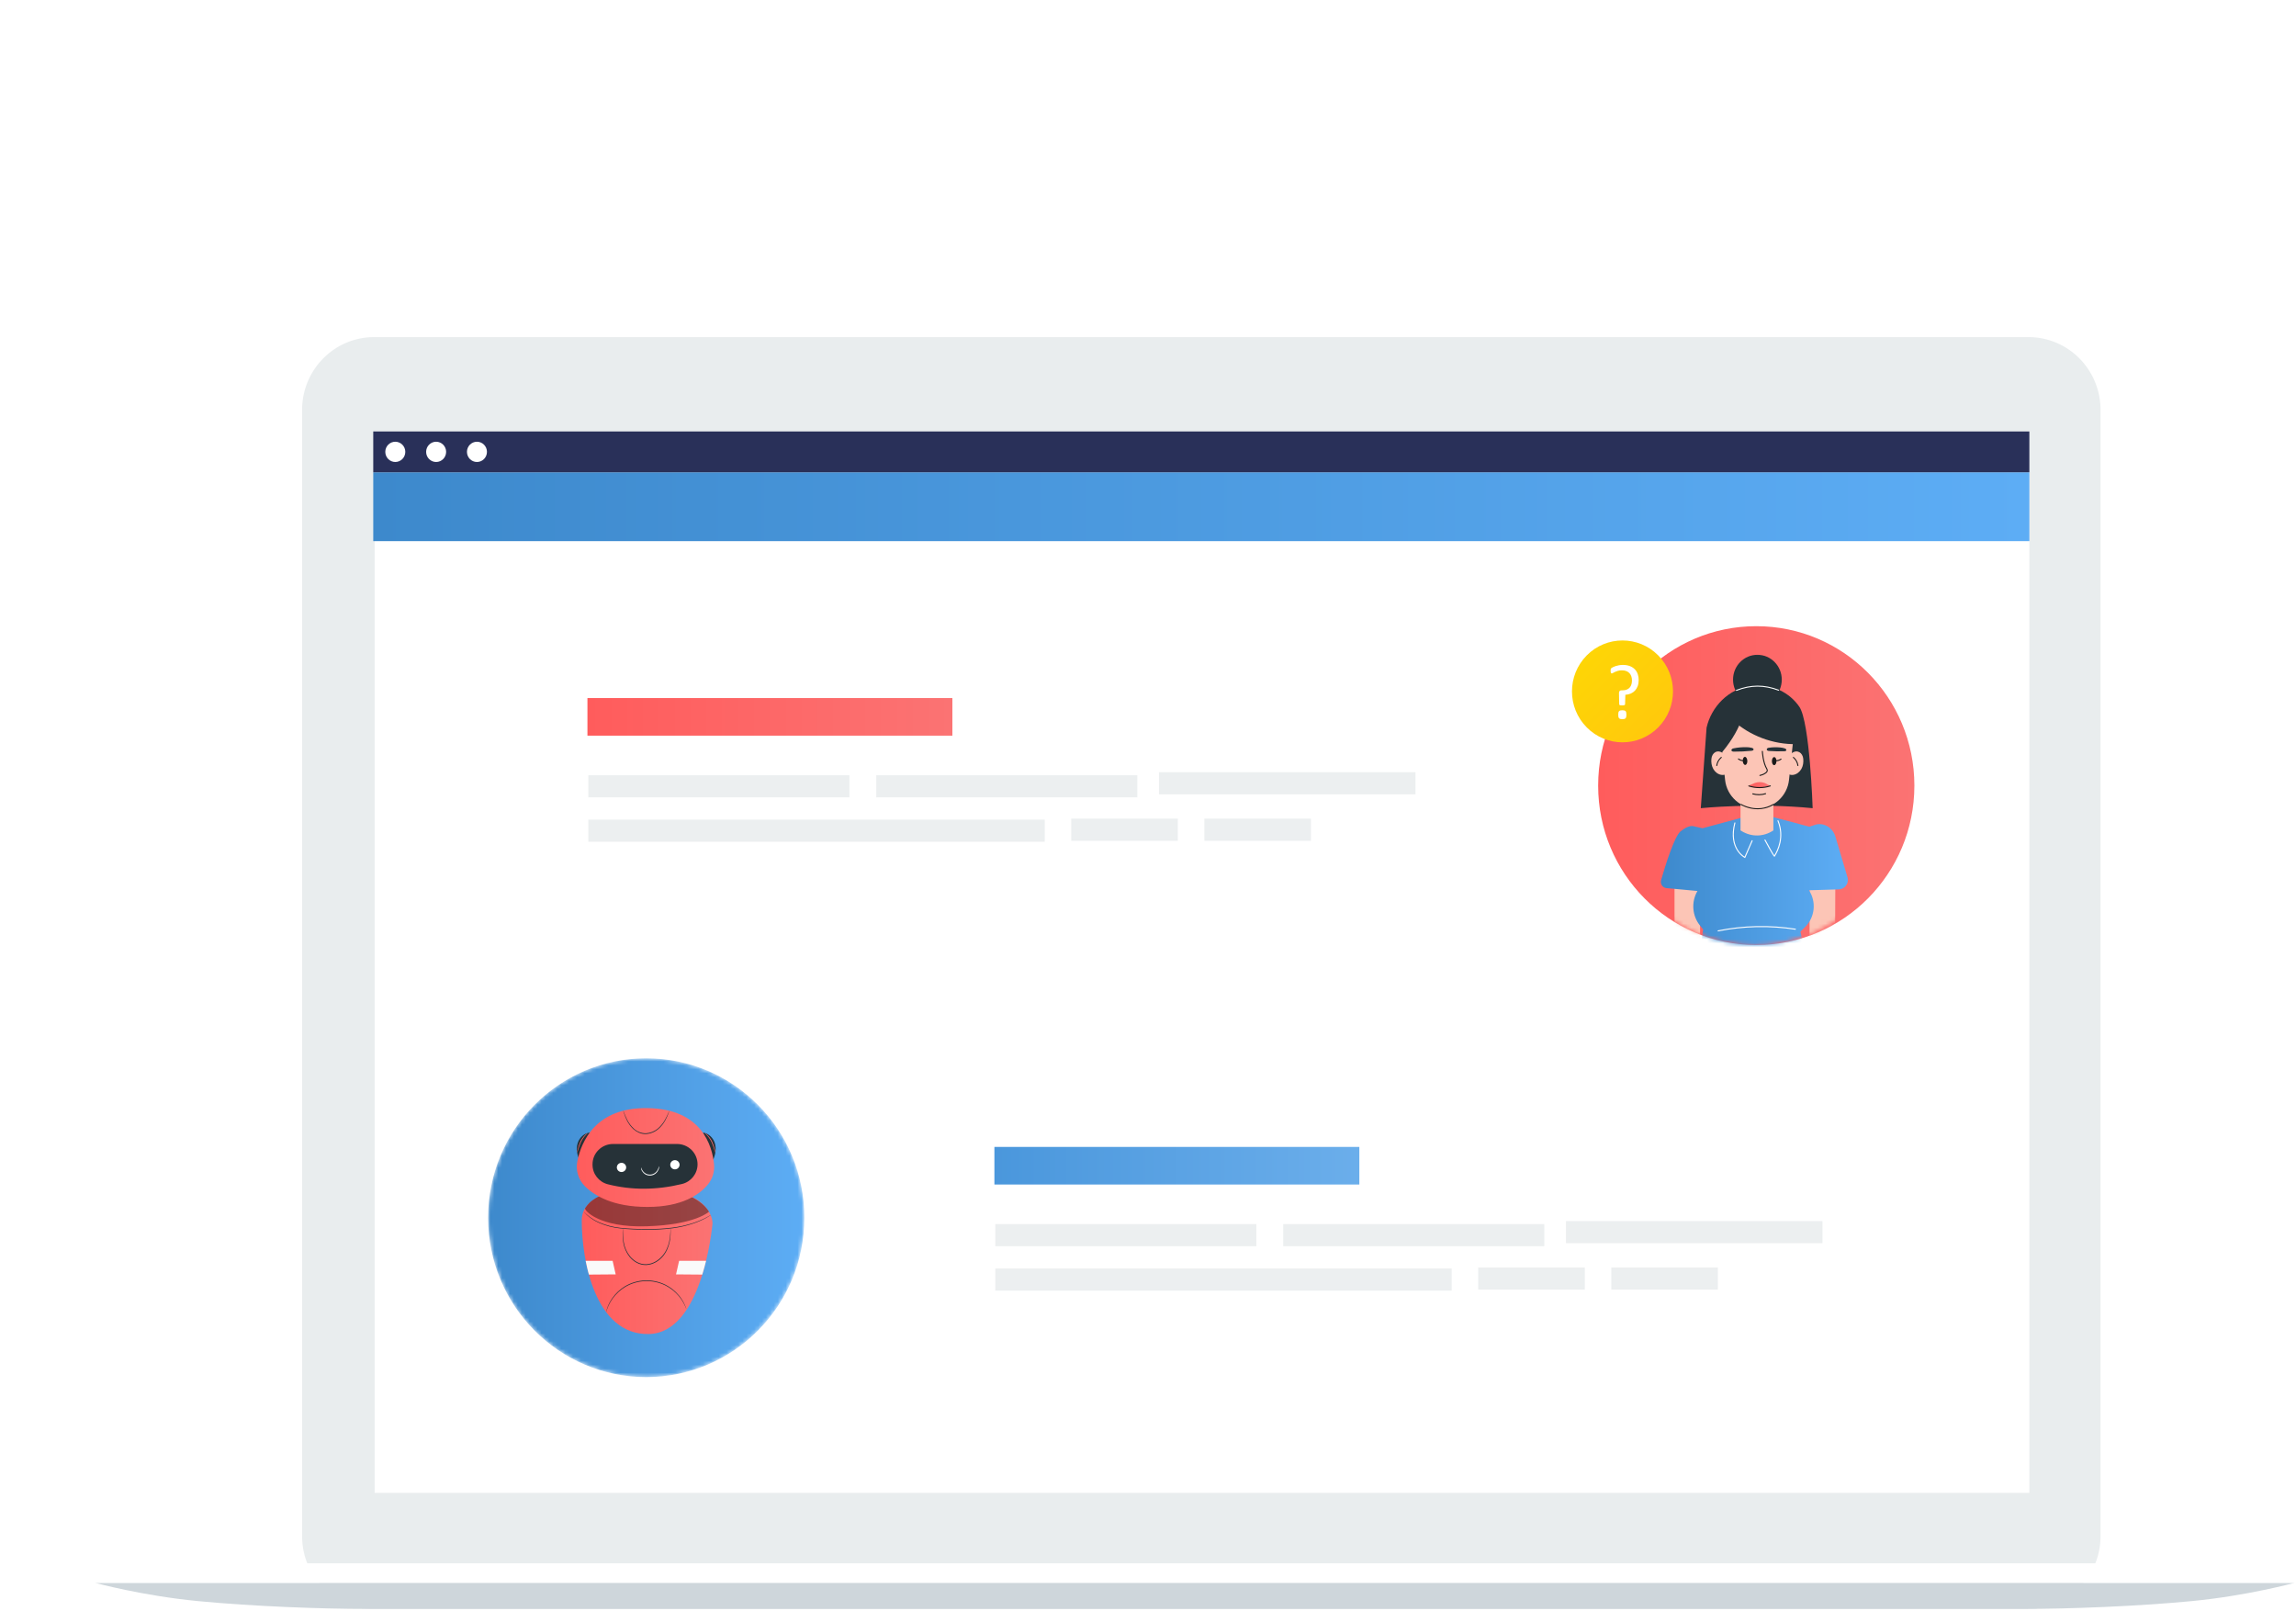 <?xml version="1.0" encoding="UTF-8"?>
<svg xmlns="http://www.w3.org/2000/svg" width="583" height="409" viewBox="0 0 583 409" fill="none">
  <path d="M515.086 408.508H94.989C84.892 408.508 76.707 400.23 76.707 390.02V104.081C76.707 93.87 84.892 85.593 94.989 85.593H515.087C525.184 85.593 533.369 93.87 533.369 104.081V390.02C533.369 400.23 525.184 408.508 515.086 408.508Z" fill="#E9EDEE"></path>
  <path d="M515.299 109.542H95.131V379.038H515.299V109.542Z" fill="white"></path>
  <path d="M515.299 119.913H94.776V137.397H515.299V119.913Z" fill="url(#paint0_linear)"></path>
  <path d="M515.3 109.542H94.776V119.913H515.3V109.542Z" fill="#293059"></path>
  <path d="M102.914 114.728C102.914 116.148 101.777 117.299 100.375 117.299C98.972 117.299 97.835 116.148 97.835 114.728C97.835 113.307 98.971 112.156 100.374 112.156C101.776 112.156 102.914 113.307 102.914 114.728Z" fill="white"></path>
  <path d="M113.281 114.728C113.281 116.148 112.144 117.299 110.742 117.299C109.34 117.299 108.203 116.148 108.203 114.728C108.203 113.307 109.34 112.156 110.742 112.156C112.143 112.156 113.281 113.307 113.281 114.728Z" fill="white"></path>
  <path d="M123.647 114.728C123.647 116.148 122.51 117.299 121.108 117.299C119.706 117.299 118.569 116.148 118.569 114.728C118.569 113.307 119.706 112.156 121.108 112.156C122.51 112.156 123.647 113.307 123.647 114.728Z" fill="white"></path>
  <path d="M582.649 401.884C582.649 401.884 570.493 405.189 556.487 406.523C542.48 407.858 525.444 408.507 513.282 408.507C501.12 408.507 470.78 408.507 470.78 408.507H136.011C136.011 408.507 105.671 408.507 93.509 408.507C81.347 408.507 64.311 407.858 50.305 406.523C36.298 405.189 24.141 401.884 24.141 401.884H582.649Z" fill="#CED6DB"></path>
  <path d="M582.649 396.916H11V401.884H582.649V396.916Z" fill="white"></path>
  <g filter="url(#filter0_d)">
    <rect x="224.027" y="271.067" width="262.461" height="73.473" fill="white"></rect>
  </g>
  <path d="M209.736 295.976L224.965 280.624V295.976H209.736Z" fill="white"></path>
  <rect x="252.5" y="291.203" width="92.664" height="9.546" fill="url(#paint1_linear)"></rect>
  <path d="M319.021 310.796H252.723V316.414H319.021V310.796Z" fill="#ECEFF0"></path>
  <path d="M402.411 321.823H375.346V327.441H402.411V321.823Z" fill="#ECEFF0"></path>
  <path d="M462.761 310.03H397.627V315.647H462.761V310.03Z" fill="#ECEFF0"></path>
  <path d="M436.207 321.823H409.143V327.441H436.207V321.823Z" fill="#ECEFF0"></path>
  <path d="M392.132 310.796H325.834V316.414H392.132V310.796Z" fill="#ECEFF0"></path>
  <path d="M368.614 322.072H252.723V327.689H368.614V322.072Z" fill="#ECEFF0"></path>
  <ellipse cx="445.951" cy="199.462" rx="40.149" ry="40.474" fill="url(#paint2_linear)"></ellipse>
  <mask id="mask0" maskUnits="userSpaceOnUse" x="408" y="165" width="75" height="75">
    <ellipse cx="445.506" cy="202.634" rx="37.003" ry="37.302" fill="#C4C4C4"></ellipse>
  </mask>
  <g mask="url(#mask0)">
    <path d="M446.24 178.872C449.658 178.872 452.428 176.047 452.428 172.561C452.428 169.076 449.658 166.25 446.24 166.25C442.823 166.25 440.053 169.076 440.053 172.561C440.053 176.047 442.823 178.872 446.24 178.872Z" fill="#263238"></path>
    <path d="M433.33 184.763L431.865 205.199C431.865 205.199 445.712 203.767 460.269 205.199C460.269 205.199 459.559 183.362 456.896 179.463C454.506 175.963 450.106 173.457 444.514 174.163C438.922 174.87 434.528 179.463 433.33 184.763Z" fill="#263238"></path>
    <path d="M425.194 224.581C425.18 224.946 425.194 243.19 425.194 243.19L431.657 243.919L431.741 223.487L425.194 224.581Z" fill="#FCC5B6"></path>
    <path d="M459.481 224.581C459.467 224.946 459.481 243.19 459.481 243.19L465.943 243.919L466.028 223.487L459.481 224.581Z" fill="#FCC5B6"></path>
    <path d="M446.506 206.46L432.312 210.291L429.848 209.743C429.848 209.743 428.665 209.47 426.693 211.112C425.172 212.379 422.878 219.634 421.781 223.47C421.505 224.432 422.171 225.406 423.16 225.491L431.018 226.223C429.388 229.017 429.661 232.541 431.701 235.046L432.465 235.983L431.03 245.683L459.153 245.835L457.162 236.531L458.316 235.405C460.847 232.938 461.274 229.002 459.334 226.041L466.952 225.811C468.435 225.743 469.492 224.335 469.156 222.878L466.032 212.375C465.587 210.878 464.404 209.695 462.894 209.344C462.35 209.218 461.747 209.193 461.106 209.353L459.431 209.9L446.506 206.46Z" fill="url(#paint3_linear)"></path>
    <path d="M446.15 205.305C441.972 205.305 438.468 202.151 438.032 197.998L436.287 181.367H456.014L454.269 197.998C453.833 202.151 450.329 205.305 446.15 205.305Z" fill="#FCC5B6"></path>
    <path d="M456.295 188.927C450.22 189.117 444.192 186.69 440.142 183.002C439.105 182.057 439.155 178.236 439.949 177.066C440.742 175.896 442.175 175.313 443.56 175.289C444.944 175.266 446.294 175.735 447.558 176.316C449.929 177.407 454.42 177.862 456 179.985C457.58 182.108 456.697 186.283 456.295 188.927Z" fill="#263238"></path>
    <path d="M450.297 210.838C447.833 212.494 444.765 212.562 442.244 211.016L441.954 210.838V199.102H450.297V210.838H450.297Z" fill="#FCC5B6"></path>
    <path d="M444.033 199.448L445.575 198.801C446.399 198.494 447.306 198.496 448.129 198.806L449.517 199.539L447.184 199.956C447.184 199.956 445.018 199.946 445.016 199.837C445.014 199.728 444.171 199.554 444.171 199.554L444.033 199.448Z" fill="url(#paint4_linear)"></path>
    <path d="M446.773 200.103C445.84 200.103 444.905 199.96 444.014 199.675C443.946 199.653 443.908 199.579 443.93 199.51C443.951 199.441 444.024 199.403 444.093 199.425C445.835 199.984 447.748 199.98 449.478 199.414C449.546 199.392 449.619 199.43 449.641 199.499C449.663 199.567 449.626 199.641 449.558 199.664C448.662 199.957 447.718 200.103 446.773 200.103Z" fill="#1A1A1A"></path>
    <path d="M446.621 201.902C446.084 201.902 445.546 201.829 445.03 201.683C444.961 201.663 444.921 201.591 444.941 201.521C444.96 201.452 445.031 201.411 445.101 201.431C446.134 201.725 447.265 201.71 448.285 201.388C448.353 201.366 448.426 201.405 448.447 201.474C448.469 201.543 448.431 201.616 448.362 201.638C447.803 201.814 447.213 201.902 446.621 201.902Z" fill="#1A1A1A"></path>
    <path d="M444.748 190.624C443.259 190.779 441.762 190.851 440.265 190.84C440.018 190.838 439.703 190.781 439.648 190.532C439.617 190.387 439.701 190.236 439.818 190.15C439.936 190.064 440.08 190.029 440.221 189.999C441.273 189.776 442.385 189.692 443.46 189.71C443.898 189.717 444.366 189.762 444.793 189.87C445.428 190.031 445.445 190.552 444.748 190.624Z" fill="#263238"></path>
    <path d="M453.123 190.735C451.804 190.791 450.479 190.767 449.157 190.664C448.938 190.647 448.661 190.573 448.619 190.331C448.594 190.19 448.672 190.051 448.778 189.976C448.884 189.9 449.013 189.876 449.138 189.856C450.073 189.707 451.058 189.696 452.007 189.779C452.394 189.813 452.807 189.886 453.181 190.016C453.738 190.209 453.741 190.709 453.123 190.735Z" fill="#263238"></path>
    <path d="M443.152 194.212C443.472 194.196 443.709 193.725 443.68 193.16C443.652 192.595 443.37 192.15 443.05 192.165C442.73 192.181 442.493 192.653 442.522 193.218C442.55 193.783 442.832 194.228 443.152 194.212Z" fill="#1A1A1A"></path>
    <path d="M449.92 193.242C449.914 193.808 450.169 194.27 450.489 194.274C450.81 194.278 451.074 193.822 451.08 193.256C451.085 192.69 450.83 192.228 450.51 192.224C450.19 192.22 449.925 192.676 449.92 193.242Z" fill="#1A1A1A"></path>
    <path d="M442.69 193.266C442.207 193.266 441.727 193.1 441.344 192.796C441.287 192.752 441.277 192.669 441.322 192.613C441.366 192.556 441.448 192.546 441.504 192.59C441.898 192.902 442.407 193.048 442.9 192.991C442.97 192.983 443.036 193.035 443.044 193.107C443.052 193.179 443.001 193.243 442.93 193.252C442.85 193.261 442.77 193.266 442.69 193.266Z" fill="#1A1A1A"></path>
    <path d="M450.968 193.284C450.935 193.284 450.902 193.284 450.869 193.282C450.797 193.279 450.742 193.218 450.745 193.145C450.748 193.073 450.81 193.016 450.88 193.02C451.332 193.041 451.786 192.904 452.157 192.635C452.215 192.593 452.296 192.606 452.338 192.665C452.38 192.723 452.367 192.805 452.309 192.847C451.918 193.131 451.446 193.284 450.968 193.284Z" fill="#1A1A1A"></path>
    <path d="M442.786 180.111C442.786 180.111 442.696 185.034 436.113 192.328L435.455 181.028L442.786 180.111Z" fill="#263238"></path>
    <path d="M446.297 205.471C443.832 205.471 442.028 204.356 442.002 204.339C441.944 204.302 441.926 204.224 441.962 204.166C441.999 204.107 442.076 204.09 442.134 204.126C442.173 204.151 446.092 206.57 450.234 204.136C450.293 204.101 450.37 204.122 450.404 204.181C450.439 204.241 450.419 204.318 450.359 204.353C448.933 205.191 447.532 205.471 446.297 205.471Z" fill="#1A1A1A"></path>
    <path d="M457.885 192.669C457.969 193.545 457.842 194.458 457.414 195.224C456.986 195.991 456.236 196.595 455.375 196.736C454.876 196.818 454.325 196.731 453.95 196.389C453.575 196.047 453.435 195.512 453.406 195.002C453.337 193.796 453.953 191.953 454.985 191.209C456.37 190.211 457.734 191.104 457.885 192.669Z" fill="#FCC5B6"></path>
    <path d="M456.527 194.502C456.466 194.502 456.413 194.457 456.404 194.394C456.298 193.619 455.892 192.89 455.291 192.395C455.238 192.352 455.23 192.273 455.273 192.219C455.317 192.165 455.395 192.157 455.448 192.201C456.097 192.736 456.536 193.522 456.651 194.36C456.66 194.428 456.613 194.492 456.544 194.501C456.539 194.502 456.533 194.502 456.527 194.502Z" fill="#1A1A1A"></path>
    <path d="M434.559 192.669C434.474 193.545 434.602 194.458 435.03 195.224C435.458 195.991 436.207 196.595 437.069 196.736C437.568 196.818 438.119 196.731 438.494 196.389C438.869 196.047 439.009 195.512 439.038 195.002C439.106 193.796 438.491 191.953 437.458 191.209C436.074 190.211 434.71 191.104 434.559 192.669Z" fill="#FCC5B6"></path>
    <path d="M435.916 194.502C435.911 194.502 435.905 194.502 435.899 194.501C435.831 194.492 435.784 194.428 435.793 194.36C435.908 193.522 436.346 192.736 436.995 192.201C437.048 192.157 437.127 192.165 437.17 192.219C437.214 192.273 437.206 192.352 437.153 192.395C436.551 192.89 436.146 193.619 436.039 194.394C436.031 194.457 435.978 194.502 435.916 194.502Z" fill="#1A1A1A"></path>
    <path d="M450.546 217.513C450.45 217.513 450.252 217.433 448.046 213.333C448.012 213.269 448.035 213.189 448.099 213.155C448.162 213.12 448.242 213.144 448.276 213.208C449.002 214.556 450.175 216.675 450.53 217.17C451.349 215.844 452.977 212.45 451.342 208.441C451.315 208.373 451.347 208.296 451.413 208.269C451.48 208.241 451.557 208.273 451.584 208.34C453.288 212.519 451.546 216.043 450.718 217.365C450.696 217.4 450.681 217.424 450.675 217.435L450.639 217.504L450.552 217.513C450.55 217.513 450.548 217.513 450.546 217.513Z" fill="#FDFDFE"></path>
    <path d="M443.115 217.873L442.992 217.813C442.949 217.792 438.664 215.591 440.39 208.905C440.409 208.834 440.481 208.792 440.55 208.81C440.619 208.829 440.661 208.901 440.643 208.971C439.134 214.818 442.321 217.103 442.988 217.508L444.785 213.4C444.814 213.333 444.891 213.303 444.957 213.332C445.023 213.362 445.053 213.44 445.024 213.506L443.115 217.873Z" fill="#FDFDFE"></path>
    <path d="M436.265 236.481C436.204 236.481 436.149 236.438 436.137 236.375C436.123 236.303 436.169 236.234 436.24 236.22C442.741 234.92 449.36 234.778 455.91 235.797C455.982 235.809 456.031 235.876 456.02 235.948C456.009 236.02 455.944 236.069 455.87 236.058C449.35 235.044 442.762 235.185 436.29 236.479C436.282 236.48 436.273 236.481 436.265 236.481Z" fill="#FDFDFE"></path>
    <path d="M446.877 197.007C446.817 197.007 446.763 196.965 446.751 196.903C446.737 196.834 446.782 196.765 446.852 196.752C447.679 196.585 448.182 196.235 448.458 195.97C448.63 195.806 448.663 195.536 448.537 195.329C447.518 193.659 447.376 190.889 447.371 190.771C447.367 190.7 447.422 190.64 447.492 190.636C447.559 190.635 447.623 190.688 447.626 190.759C447.628 190.787 447.771 193.581 448.755 195.194C448.944 195.504 448.894 195.909 448.634 196.157C448.333 196.445 447.789 196.826 446.902 197.005C446.893 197.006 446.885 197.007 446.877 197.007Z" fill="#1A1A1A"></path>
    <path d="M440.906 175.412C440.856 175.412 440.809 175.381 440.79 175.332C440.765 175.267 440.797 175.194 440.861 175.169C444.537 173.736 447.971 173.721 451.666 175.121C451.73 175.146 451.763 175.218 451.738 175.283C451.714 175.348 451.642 175.38 451.578 175.356C447.943 173.979 444.566 173.994 440.951 175.403C440.936 175.409 440.921 175.412 440.906 175.412Z" fill="white"></path>
  </g>
  <g filter="url(#filter1_d)">
    <rect x="120.69" y="157.101" width="262.461" height="73.473" fill="white"></rect>
  </g>
  <path d="M393.842 182.011L378.613 166.659V182.011H393.842Z" fill="white"></path>
  <rect x="149.163" y="177.238" width="92.664" height="9.546" fill="url(#paint5_linear)"></rect>
  <path d="M215.685 196.83H149.387V202.448H215.685V196.83Z" fill="#ECEFF0"></path>
  <path d="M299.074 207.857H272.01V213.475H299.074V207.857Z" fill="#ECEFF0"></path>
  <path d="M359.425 196.064H294.291V201.682H359.425V196.064Z" fill="#ECEFF0"></path>
  <path d="M332.871 207.857H305.806V213.475H332.871V207.857Z" fill="#ECEFF0"></path>
  <path d="M288.795 196.83H222.497V202.448H288.795V196.83Z" fill="#ECEFF0"></path>
  <path d="M265.278 208.105H149.387V213.723H265.278V208.105Z" fill="#ECEFF0"></path>
  <path d="M421.052 184.693C426.061 179.642 426.061 171.453 421.052 166.402C416.043 161.352 407.921 161.352 402.912 166.402C397.903 171.453 397.903 179.642 402.912 184.693C407.921 189.744 416.043 189.744 421.052 184.693Z" fill="url(#paint6_linear)"></path>
  <path d="M416.095 172.637C416.095 173.22 416.013 173.738 415.849 174.189C415.684 174.641 415.454 175.025 415.158 175.344C414.861 175.662 414.506 175.911 414.091 176.09C413.677 176.27 413.216 176.376 412.709 176.409L412.64 178.808C412.64 178.907 412.583 178.982 412.468 179.032C412.352 179.081 412.166 179.106 411.91 179.106C411.772 179.106 411.653 179.101 411.554 179.091C411.456 179.081 411.377 179.065 411.318 179.041C411.258 179.018 411.215 178.987 411.189 178.947C411.163 178.907 411.15 178.861 411.15 178.808L411.091 176.051C411.084 175.898 411.095 175.774 411.125 175.677C411.155 175.581 411.199 175.502 411.258 175.438C411.318 175.375 411.393 175.332 411.485 175.309C411.578 175.286 411.683 175.274 411.801 175.274H412.018C412.446 175.274 412.811 175.206 413.114 175.07C413.417 174.934 413.662 174.753 413.85 174.528C414.037 174.302 414.174 174.037 414.259 173.732C414.345 173.426 414.388 173.108 414.388 172.776C414.388 172.398 414.335 172.051 414.23 171.736C414.124 171.421 413.966 171.149 413.756 170.92C413.545 170.691 413.28 170.513 412.961 170.387C412.642 170.261 412.265 170.198 411.831 170.198C411.449 170.198 411.115 170.24 410.829 170.322C410.543 170.406 410.294 170.497 410.084 170.596C409.873 170.696 409.7 170.785 409.565 170.865C409.43 170.945 409.33 170.984 409.264 170.984C409.218 170.984 409.177 170.974 409.141 170.955C409.105 170.935 409.073 170.896 409.047 170.84C409.021 170.784 409.001 170.707 408.988 170.611C408.975 170.515 408.968 170.394 408.968 170.248C408.968 170.089 408.978 169.968 408.998 169.885C409.017 169.802 409.06 169.729 409.126 169.666C409.192 169.603 409.318 169.52 409.506 169.417C409.694 169.314 409.921 169.219 410.187 169.133C410.454 169.047 410.746 168.974 411.066 168.914C411.385 168.854 411.716 168.824 412.058 168.824C412.762 168.824 413.367 168.926 413.874 169.128C414.381 169.331 414.799 169.604 415.128 169.949C415.457 170.294 415.7 170.699 415.858 171.163C416.016 171.628 416.095 172.119 416.095 172.637ZM412.976 181.465C412.976 181.684 412.961 181.865 412.931 182.008C412.902 182.15 412.848 182.266 412.769 182.356C412.69 182.446 412.583 182.509 412.448 182.545C412.313 182.582 412.147 182.6 411.949 182.6C411.739 182.6 411.567 182.582 411.436 182.545C411.304 182.509 411.197 182.446 411.115 182.356C411.033 182.266 410.977 182.15 410.947 182.008C410.918 181.865 410.903 181.684 410.903 181.465C410.903 181.246 410.918 181.062 410.947 180.913C410.977 180.764 411.033 180.647 411.115 180.564C411.197 180.482 411.304 180.422 411.436 180.385C411.567 180.349 411.739 180.331 411.949 180.331C412.147 180.331 412.313 180.349 412.448 180.385C412.583 180.422 412.69 180.482 412.769 180.564C412.848 180.647 412.902 180.764 412.931 180.913C412.961 181.062 412.976 181.246 412.976 181.465Z" fill="white"></path>
  <mask id="mask1" maskUnits="userSpaceOnUse" x="123" y="268" width="82" height="82">
    <ellipse cx="164.092" cy="309.174" rx="40.149" ry="40.474" fill="url(#paint7_linear)"></ellipse>
  </mask>
  <g mask="url(#mask1)">
    <ellipse cx="164.092" cy="309.174" rx="40.149" ry="40.474" fill="url(#paint8_linear)"></ellipse>
    <path d="M164.682 301.509C164.682 301.509 147.719 300.966 147.719 309.886C147.719 319.985 151.089 338.91 164.682 338.713C178.275 338.516 180.768 311.98 180.908 310.8C180.919 310.789 181.627 302.274 164.682 301.509Z" fill="url(#paint9_linear)"></path>
    <path d="M180.513 308.487C180.492 308.508 180.469 308.527 180.443 308.542L180.225 308.684C180.037 308.811 179.75 308.982 179.377 309.194C178.308 309.777 177.187 310.265 176.029 310.65C174.311 311.227 172.54 311.633 170.741 311.863C168.54 312.139 166.322 312.261 164.103 312.227C161.886 312.236 159.67 312.125 157.465 311.896C155.656 311.703 153.886 311.244 152.214 310.534C151.092 310.046 150.052 309.392 149.131 308.593C148.814 308.301 148.578 308.061 148.431 307.893L148.265 307.697L148.209 307.627C148.209 307.627 148.235 307.646 148.279 307.686L148.46 307.868C148.615 308.028 148.858 308.258 149.198 308.534C150.126 309.309 151.166 309.943 152.284 310.414C153.942 311.104 155.694 311.552 157.484 311.743C159.683 311.96 161.893 312.066 164.103 312.06C166.314 312.085 168.524 311.964 170.719 311.696C172.509 311.474 174.274 311.082 175.988 310.527C177.143 310.15 178.265 309.678 179.34 309.117C179.709 308.917 180.012 308.753 180.207 308.64L180.432 308.516C180.458 308.504 180.485 308.494 180.513 308.487Z" fill="#263238"></path>
    <path d="M170.261 311.852C170.279 311.934 170.287 312.017 170.287 312.1C170.287 312.264 170.287 312.508 170.287 312.828C170.288 313.712 170.194 314.594 170.007 315.458C169.874 316.056 169.68 316.639 169.428 317.199C169.147 317.846 168.775 318.451 168.322 318.994C167.811 319.593 167.198 320.099 166.511 320.488C166.143 320.687 165.757 320.85 165.357 320.976C164.942 321.097 164.513 321.169 164.081 321.191C163.226 321.21 162.382 321.004 161.636 320.593C160.942 320.212 160.331 319.699 159.836 319.085C159.012 318.04 158.472 316.804 158.265 315.494C158.122 314.622 158.065 313.737 158.096 312.854C158.096 312.544 158.125 312.3 158.14 312.125C158.142 312.041 158.153 311.956 158.173 311.874C158.18 311.958 158.18 312.042 158.173 312.125C158.173 312.308 158.173 312.548 158.173 312.854C158.167 313.729 158.244 314.604 158.402 315.465C158.619 316.745 159.159 317.95 159.973 318.969C160.456 319.562 161.051 320.056 161.724 320.426C162.448 320.818 163.264 321.013 164.088 320.99C164.504 320.971 164.917 320.902 165.316 320.786C165.7 320.665 166.071 320.507 166.423 320.313C167.094 319.935 167.693 319.441 168.189 318.856C168.641 318.33 169.014 317.743 169.295 317.111C169.551 316.563 169.75 315.991 169.889 315.403C170.086 314.549 170.2 313.678 170.228 312.803C170.228 312.508 170.228 312.271 170.247 312.074C170.244 312 170.249 311.926 170.261 311.852Z" fill="#263238"></path>
    <path d="M174.296 332.423C174.274 332.423 174.163 332.059 173.875 331.443C173.462 330.568 172.935 329.748 172.308 329.007C171.372 327.913 170.225 327.014 168.934 326.362C165.7 324.78 161.874 324.923 158.771 326.745C157.533 327.49 156.458 328.472 155.61 329.633C155.041 330.42 154.578 331.277 154.235 332.182C153.992 332.823 153.91 333.195 153.888 333.191C153.899 333.099 153.918 333.008 153.944 332.918C154.003 332.661 154.077 332.406 154.165 332.157C154.483 331.233 154.933 330.359 155.5 329.56C156.345 328.369 157.428 327.362 158.682 326.599C161.829 324.728 165.727 324.582 169.008 326.213C170.315 326.88 171.471 327.803 172.404 328.926C173.031 329.681 173.547 330.52 173.938 331.418C174.067 331.738 174.163 331.986 174.215 332.146C174.251 332.235 174.278 332.328 174.296 332.423Z" fill="#263238"></path>
    <path d="M171.659 323.565L172.441 320.12H179.292C179.049 321.147 178.71 322.345 178.319 323.62L171.659 323.565Z" fill="#FAFAFA"></path>
    <path d="M156.333 323.565L155.555 320.12H148.7C148.943 321.147 149.15 322.345 149.537 323.62L156.333 323.565Z" fill="#FAFAFA"></path>
    <path opacity="0.4" d="M180.026 307.642C178.385 304.998 174.045 301.938 164.682 301.509C164.682 301.509 154.191 301.173 149.71 305.366C149.286 305.795 148.903 306.264 148.567 306.764C148.294 307.263 152.067 311.739 164.192 311.357C176.7 310.96 180.026 307.642 180.026 307.642Z" fill="black"></path>
    <path d="M147.14 294.561C146.539 293.231 146.248 291.709 146.657 290.31C147.066 288.912 148.283 287.692 149.755 287.564" fill="#263238"></path>
    <path d="M149.264 287.648C149.264 287.673 149.017 287.87 148.667 288.267C148.207 288.778 147.822 289.351 147.524 289.968C147.244 290.597 147.005 291.243 146.808 291.902C146.747 292.183 146.665 292.459 146.565 292.729C146.556 292.438 146.593 292.148 146.675 291.869C146.836 291.19 147.061 290.526 147.347 289.888C147.652 289.253 148.065 288.674 148.567 288.176C148.762 287.956 148.998 287.776 149.264 287.648Z" fill="url(#paint10_linear)"></path>
    <path d="M181.048 294.561C181.649 293.231 181.94 291.709 181.531 290.31C181.122 288.912 179.905 287.692 178.437 287.564" fill="#263238"></path>
    <path d="M178.924 287.648C179.191 287.775 179.428 287.955 179.621 288.176C180.124 288.673 180.537 289.252 180.842 289.888C181.127 290.526 181.352 291.19 181.513 291.869C181.595 292.148 181.632 292.438 181.623 292.729C181.525 292.458 181.444 292.182 181.38 291.902C181.184 291.243 180.947 290.597 180.668 289.968C180.368 289.351 179.982 288.779 179.521 288.267C179.171 287.874 178.906 287.673 178.924 287.648Z" fill="url(#paint11_linear)"></path>
    <path d="M148.501 301.16C146.844 299.489 146.134 297.115 146.605 294.823C147.586 289.943 151.182 281.158 164.395 281.347C178.256 281.54 180.86 291.017 181.306 295.581C181.494 297.467 180.913 299.349 179.691 300.811C177.63 303.269 173.252 306.445 164.395 306.441C155.622 306.449 150.905 303.557 148.501 301.16Z" fill="url(#paint12_linear)"></path>
    <path d="M158.218 281.919C158.251 281.97 158.278 282.025 158.295 282.083L158.487 282.564C158.653 282.979 158.885 283.583 159.247 284.294C159.656 285.129 160.217 285.883 160.902 286.519C161.731 287.307 162.838 287.747 163.989 287.746C165.136 287.679 166.228 287.236 167.094 286.49C167.799 285.875 168.391 285.144 168.842 284.33C169.152 283.781 169.429 283.214 169.672 282.633C169.754 282.415 169.849 282.202 169.956 281.995C169.951 282.056 169.936 282.115 169.911 282.17C169.874 282.283 169.819 282.451 169.742 282.658C169.524 283.255 169.262 283.836 168.96 284.396C168.517 285.236 167.924 285.99 167.208 286.621C166.317 287.405 165.184 287.869 163.993 287.936C163.375 287.951 162.762 287.826 162.2 287.571C161.681 287.338 161.203 287.025 160.784 286.643C160.088 285.988 159.525 285.208 159.125 284.345C158.852 283.772 158.615 283.183 158.417 282.582C158.343 282.368 158.292 282.204 158.262 282.09C158.242 282.035 158.227 281.977 158.218 281.919Z" fill="#263238"></path>
    <path d="M173.149 300.621C166.718 302.173 160.441 302.231 154.342 300.687C152.045 300.097 150.444 298.045 150.452 295.701V295.613C150.452 292.765 152.79 290.456 155.673 290.456H171.899C174.783 290.456 177.121 292.765 177.121 295.613C177.122 297.987 175.483 300.055 173.149 300.621Z" fill="#263238"></path>
    <path d="M158.981 296.593C158.878 297.23 158.27 297.664 157.625 297.562C156.98 297.459 156.54 296.86 156.644 296.222C156.748 295.586 157.352 295.153 157.997 295.253C158.643 295.353 159.084 295.952 158.982 296.589C158.982 296.591 158.981 296.592 158.981 296.593Z" fill="white"></path>
    <path d="M172.544 295.916C172.44 296.553 171.833 296.987 171.187 296.884C170.542 296.782 170.103 296.181 170.207 295.544C170.311 294.907 170.918 294.473 171.563 294.576C172.208 294.678 172.648 295.278 172.544 295.915C172.544 295.915 172.544 295.916 172.544 295.916Z" fill="white"></path>
    <path d="M167.337 296.065C167.39 296.412 167.328 296.768 167.16 297.077C167.003 297.426 166.764 297.733 166.463 297.973C166.098 298.263 165.651 298.436 165.184 298.469C164.72 298.505 164.257 298.4 163.856 298.166C163.532 297.971 163.26 297.701 163.063 297.38C162.859 297.094 162.757 296.749 162.772 296.4C162.885 296.707 163.028 297.002 163.2 297.281C163.399 297.564 163.66 297.799 163.963 297.97C164.33 298.171 164.75 298.261 165.169 298.228C165.591 298.2 165.996 298.05 166.334 297.799C166.615 297.584 166.846 297.314 167.013 297.005C167.149 296.702 167.257 296.387 167.337 296.065Z" fill="white"></path>
  </g>
  <path d="M54.189 146.29C54.2 146.285 54.163 146.178 54.083 145.975C54.007 145.77 53.862 145.479 53.629 145.135C53.176 144.454 52.273 143.531 50.825 143.103C50.11 142.896 49.27 142.811 48.403 142.984C47.543 143.158 46.642 143.542 45.901 144.218C45.154 144.875 44.555 145.8 44.288 146.86C44 147.916 44.068 149.102 44.484 150.184C44.918 151.259 45.676 152.169 46.605 152.737C47.521 153.322 48.586 153.579 49.576 153.539C50.575 153.517 51.491 153.172 52.235 152.703C52.983 152.227 53.535 151.583 53.914 150.937C54.675 149.623 54.703 148.326 54.569 147.518C54.504 147.106 54.411 146.794 54.328 146.593C54.247 146.39 54.2 146.286 54.189 146.29C54.153 146.302 54.344 146.726 54.44 147.535C54.533 148.33 54.466 149.576 53.713 150.816C53.338 151.426 52.803 152.029 52.088 152.47C51.376 152.903 50.507 153.221 49.566 153.232C48.633 153.262 47.633 153.014 46.776 152.46C45.905 151.923 45.199 151.069 44.791 150.062C44.402 149.046 44.334 147.936 44.601 146.944C44.848 145.946 45.405 145.074 46.104 144.449C46.794 143.806 47.642 143.433 48.455 143.256C49.275 143.081 50.074 143.148 50.762 143.331C52.153 143.711 53.051 144.57 53.524 145.212C54.005 145.866 54.154 146.307 54.189 146.29Z" fill="white"></path>
  <path d="M58.974 141.31C58.972 141.315 59.032 141.309 59.153 141.294C59.288 141.276 59.467 141.252 59.696 141.221C60.197 141.149 60.913 141.044 61.842 140.91L61.785 140.877C62.231 142.032 62.817 143.548 63.527 145.381L63.557 145.279C62.831 145.777 62.025 146.33 61.163 146.921L61.115 146.954L61.122 147.014C61.233 147.988 61.23 149.044 61.066 150.137L61.056 150.202L61.109 150.242C61.837 150.781 62.625 151.364 63.444 151.97L63.405 151.827C62.805 153.224 62.168 154.706 61.498 156.262L61.642 156.185C60.761 156.018 59.791 155.833 58.796 155.644L58.715 155.629L58.663 155.695C58.069 156.456 57.316 157.216 56.447 157.863L56.378 157.914L56.391 158.001C56.529 158.895 56.681 159.882 56.836 160.887L56.926 160.725C55.527 161.284 54.018 161.887 52.472 162.506L52.656 162.562C52.146 161.811 51.587 160.987 51.02 160.152L50.966 160.072L50.872 160.084C49.913 160.2 48.848 160.197 47.791 160.036L47.695 160.022L47.638 160.101C47.103 160.84 46.52 161.647 45.931 162.462L46.126 162.408C44.733 161.802 43.24 161.152 41.727 160.493L41.823 160.676C41.991 159.768 42.172 158.789 42.354 157.803L42.372 157.704L42.294 157.642C41.523 157.032 40.777 156.274 40.148 155.416L40.146 155.414C39.829 155.284 40.057 155.378 39.987 155.349H39.986H39.985L39.979 155.35L39.968 155.352L39.946 155.355L39.901 155.362L39.81 155.377L39.63 155.405L39.271 155.462L38.554 155.575C38.077 155.651 37.601 155.726 37.128 155.801L37.307 155.905C36.708 154.387 36.117 152.889 35.535 151.413L35.475 151.611C36.279 151.054 37.074 150.503 37.861 149.957L37.943 149.901L37.931 149.802C37.807 148.757 37.825 147.71 37.973 146.694L37.987 146.597L37.909 146.54C37.117 145.959 36.337 145.386 35.567 144.821L35.619 145.013C36.264 143.497 36.895 142.015 37.51 140.571L37.342 140.661C38.308 140.841 39.257 141.018 40.19 141.192L40.278 141.208L40.333 141.137C40.983 140.3 41.732 139.571 42.541 138.963L42.611 138.911L42.597 138.825C42.442 137.836 42.291 136.877 42.142 135.941L42.057 136.091C43.622 135.459 45.099 134.862 46.505 134.294L46.354 134.248C46.933 135.093 47.475 135.886 47.998 136.651L48.04 136.712L48.111 136.703C49.207 136.568 50.24 136.597 51.204 136.738L51.27 136.747L51.308 136.694C51.925 135.834 52.48 135.058 53.004 134.326L52.887 134.359C54.594 135.091 56.05 135.715 57.297 136.25L57.253 136.168C57.05 137.316 56.883 138.258 56.743 139.044L56.738 139.077L56.763 139.096C57.594 139.748 58.129 140.329 58.471 140.72C58.632 140.911 58.755 141.057 58.847 141.167C58.932 141.268 58.973 141.315 58.974 141.31C58.975 141.306 58.94 141.249 58.868 141.146C58.793 141.041 58.678 140.883 58.513 140.68C58.182 140.277 57.657 139.68 56.829 139.009L56.848 139.061C56.999 138.276 57.179 137.337 57.399 136.192L57.41 136.134L57.356 136.109C56.114 135.562 54.665 134.924 52.965 134.175L52.894 134.143L52.847 134.207C52.317 134.936 51.756 135.707 51.133 136.562L51.237 136.519C50.256 136.369 49.203 136.332 48.084 136.463L48.195 136.514C47.676 135.746 47.138 134.95 46.564 134.101L46.507 134.017L46.413 134.055C45.004 134.617 43.524 135.207 41.956 135.832L41.854 135.873L41.871 135.983C42.016 136.92 42.163 137.879 42.315 138.869L42.371 138.731C41.54 139.35 40.77 140.095 40.101 140.952L40.244 140.898C39.313 140.721 38.364 140.542 37.398 140.359L37.279 140.336L37.23 140.449C36.612 141.892 35.978 143.372 35.329 144.887L35.279 145.003L35.381 145.078C36.15 145.645 36.929 146.218 37.72 146.801L37.656 146.647C37.501 147.69 37.481 148.767 37.608 149.841L37.677 149.687C36.889 150.232 36.093 150.782 35.289 151.338L35.181 151.412L35.23 151.535C35.811 153.011 36.401 154.51 36.999 156.028L37.048 156.151L37.178 156.131C37.651 156.056 38.127 155.981 38.604 155.905L39.321 155.792L39.68 155.735L39.86 155.706L39.95 155.692L39.995 155.685L40.017 155.681L40.029 155.679L40.035 155.678H40.036H40.037C39.966 155.649 40.195 155.744 39.879 155.613L39.88 155.616C40.528 156.498 41.295 157.278 42.088 157.904L42.028 157.742C41.846 158.728 41.666 159.708 41.498 160.615L41.474 160.746L41.595 160.798C43.109 161.456 44.603 162.104 45.996 162.709L46.115 162.761L46.192 162.655C46.78 161.839 47.362 161.032 47.895 160.292L47.743 160.357C48.829 160.52 49.923 160.521 50.908 160.4L50.76 160.332C51.328 161.165 51.89 161.989 52.4 162.738L52.47 162.841L52.584 162.795C54.129 162.173 55.637 161.565 57.034 161.002L57.144 160.958L57.126 160.84C56.968 159.836 56.813 158.85 56.672 157.956L56.616 158.094C57.505 157.428 58.273 156.648 58.877 155.866L58.745 155.916C59.74 156.101 60.711 156.281 61.594 156.445L61.697 156.464L61.737 156.368C62.398 154.808 63.028 153.323 63.621 151.923L63.659 151.836L63.583 151.78C62.76 151.179 61.968 150.601 61.237 150.066L61.28 150.171C61.44 149.057 61.435 147.983 61.313 146.992L61.272 147.084C62.13 146.485 62.93 145.925 63.652 145.421L63.707 145.382L63.682 145.32C62.95 143.496 62.344 141.988 61.883 140.839L61.867 140.799L61.825 140.806C60.91 140.964 60.203 141.085 59.709 141.17C59.479 141.212 59.298 141.245 59.162 141.27C59.039 141.292 58.976 141.306 58.974 141.31Z" fill="white"></path>
  <path d="M54.189 146.29C54.179 146.3 54.111 146.085 53.904 145.715C53.697 145.35 53.358 144.806 52.739 144.28C52.13 143.756 51.231 143.248 50.084 143.09C48.949 142.922 47.561 143.181 46.374 144.05C45.193 144.904 44.292 146.444 44.287 148.199C44.258 149.933 45.224 151.824 46.955 152.767C47.807 153.242 48.821 153.477 49.838 153.396C50.862 153.318 51.866 152.917 52.702 152.249C53.528 151.572 54.153 150.623 54.449 149.553C54.596 149.019 54.663 148.459 54.64 147.897C54.63 147.614 54.591 147.335 54.54 147.059C54.514 146.921 54.483 146.784 54.448 146.647L54.392 146.444L54.364 146.346L54.352 146.301L54.349 146.289C54.349 146.289 54.351 146.303 54.35 146.308C54.359 146.269 54.35 146.417 54.24 146.449L54.046 146.374C54.137 146.547 54.221 146.786 54.282 147.014C54.575 148.063 54.483 149.191 54.088 150.172C53.696 151.155 52.999 152.001 52.144 152.549C51.278 153.099 50.283 153.392 49.298 153.368C48.321 153.348 47.364 153.047 46.584 152.522C45.796 152.011 45.187 151.277 44.791 150.473C44.398 149.672 44.237 148.781 44.273 147.941C44.353 146.242 45.269 144.776 46.44 143.957C47.616 143.131 48.983 142.882 50.104 143.055C51.238 143.215 52.134 143.719 52.745 144.244C53.364 144.771 53.704 145.32 53.911 145.694C54.013 145.882 54.08 146.033 54.123 146.135C54.166 146.238 54.184 146.291 54.189 146.29C54.195 146.289 54.188 146.231 54.155 146.124C54.123 146.017 54.066 145.86 53.97 145.664C53.78 145.275 53.451 144.702 52.829 144.146C52.217 143.593 51.303 143.055 50.131 142.871C48.97 142.676 47.546 142.912 46.306 143.765C45.076 144.605 44.096 146.139 44 147.928C43.957 148.815 44.118 149.745 44.531 150.603C44.943 151.453 45.583 152.232 46.419 152.78C47.244 153.338 48.252 153.663 49.295 153.686C50.335 153.716 51.404 153.405 52.317 152.825C53.237 152.237 53.973 151.344 54.395 150.296C54.817 149.252 54.915 148.046 54.602 146.925C54.532 146.674 54.455 146.438 54.332 146.205L54.269 146.085L54.138 146.13C54.024 146.169 54.01 146.325 54.021 146.294C54.02 146.309 54.022 146.33 54.024 146.339L54.032 146.378L54.047 146.433L54.075 146.534L54.128 146.729C54.162 146.858 54.191 146.989 54.216 147.12C54.265 147.383 54.302 147.646 54.311 147.908C54.333 148.434 54.271 148.961 54.133 149.462C53.858 150.463 53.27 151.358 52.499 151.993C51.725 152.617 50.765 153.004 49.816 153.077C48.858 153.158 47.903 152.938 47.101 152.497C45.467 151.614 44.544 149.84 44.559 148.195C44.551 146.538 45.393 145.061 46.513 144.234C47.636 143.394 48.967 143.124 50.061 143.27C51.17 143.406 52.052 143.88 52.659 144.376C53.275 144.874 53.625 145.395 53.848 145.747C54.069 146.103 54.161 146.314 54.189 146.29Z" fill="white"></path>
  <path d="M58.974 141.31C59.213 141.272 60.035 141.139 61.87 140.841L61.829 140.818C62.288 141.977 62.896 143.514 63.642 145.399L63.663 145.327C62.929 145.836 62.109 146.405 61.227 147.016L61.33 147.102C61.34 147.079 61.354 147.049 61.366 147.02L61.234 147C61.351 147.981 61.353 149.048 61.191 150.156L61.34 150.136C61.329 150.109 61.316 150.076 61.302 150.044L61.184 150.138C61.926 150.684 62.741 151.283 63.592 151.908L63.564 151.804C62.948 153.246 62.292 154.783 61.599 156.408L61.705 156.351C60.809 156.183 59.803 155.994 58.766 155.799L58.783 155.996C58.819 155.983 58.86 155.967 58.902 155.952L58.785 155.793C58.196 156.551 57.431 157.33 56.543 157.994L56.707 158.122C56.721 158.085 56.739 158.042 56.757 157.999L56.551 157.975C56.692 158.884 56.852 159.913 57.016 160.964L57.085 160.841C55.651 161.416 54.068 162.052 52.433 162.707L52.576 162.751C52.059 161.991 51.473 161.128 50.877 160.25L50.724 160.435C50.763 160.453 50.809 160.474 50.855 160.495L50.892 160.257C49.945 160.373 48.852 160.376 47.765 160.211L47.795 160.457C47.836 160.44 47.884 160.42 47.931 160.4L47.778 160.206C47.239 160.953 46.626 161.8 46.004 162.66L46.162 162.617C44.743 161.999 43.163 161.311 41.55 160.609L41.63 160.76C41.798 159.849 41.99 158.816 42.183 157.772L41.915 157.796C41.931 157.839 41.95 157.889 41.969 157.939L42.185 157.778C41.43 157.18 40.66 156.409 40.005 155.512L39.839 155.735C39.882 155.752 39.931 155.773 39.98 155.793L40.012 155.518C39.101 155.661 38.074 155.823 37.036 155.987L37.194 156.077C36.621 154.622 35.986 153.005 35.341 151.363L35.287 151.543C36.05 151.016 36.908 150.423 37.772 149.827L37.549 149.639C37.53 149.68 37.509 149.728 37.488 149.776L37.775 149.821C37.66 148.856 37.661 147.757 37.824 146.672L37.531 146.709C37.548 146.751 37.569 146.799 37.589 146.846L37.82 146.662C37.072 146.11 36.234 145.492 35.391 144.871L35.442 145.059C36.06 143.618 36.742 142.026 37.432 140.418L37.258 140.511C38.173 140.684 39.188 140.877 40.211 141.071L40.184 140.763C40.145 140.778 40.1 140.795 40.056 140.812L40.237 141.061C40.837 140.292 41.604 139.52 42.475 138.873L42.232 138.682C42.216 138.72 42.199 138.763 42.181 138.805L42.488 138.842C42.346 137.914 42.188 136.888 42.03 135.858L41.93 136.034C43.379 135.457 44.964 134.825 46.561 134.188L46.367 134.128C46.892 134.905 47.469 135.759 48.048 136.615L48.251 136.372C48.22 136.358 48.185 136.342 48.151 136.326L48.103 136.64C49.072 136.525 50.148 136.531 51.21 136.695L51.171 136.378C51.142 136.391 51.111 136.404 51.079 136.417L51.274 136.668C51.825 135.911 52.426 135.085 53.029 134.256L52.83 134.309C54.252 134.935 55.788 135.611 57.334 136.291L57.238 136.107C57.062 137.028 56.871 138.026 56.68 139.028L56.996 139.001L56.979 138.955L56.721 139.144C57.384 139.68 58.048 140.331 58.599 141.071L58.733 141.246C58.738 141.255 58.745 141.253 58.765 141.25C58.775 141.248 58.787 141.248 58.801 141.249L58.812 141.25L58.818 141.251H58.819C58.77 141.26 58.969 141.078 59.036 141.156C59.048 141.161 59.059 141.168 59.07 141.175L59.081 141.185C59.086 141.189 59.078 141.18 59.073 141.176L58.787 140.832C58.597 140.599 58.392 140.368 58.184 140.151C57.766 139.712 57.315 139.307 56.845 138.94L56.906 139.1C57.081 138.12 57.252 137.156 57.423 136.195L57.115 136.244L57.154 136.317L57.364 136.085C55.884 135.449 54.414 134.819 52.956 134.192L52.934 134.505L53.039 134.476L52.863 134.218C52.283 135.028 51.706 135.832 51.132 136.633L51.288 136.567C50.204 136.402 49.1 136.393 48.027 136.53L48.18 136.599C47.616 135.775 47.057 134.957 46.5 134.142L46.319 134.392L46.454 134.433L46.44 134.124C44.941 134.729 43.46 135.328 41.992 135.921L42.192 136.153L42.268 136.019L41.969 135.964C42.126 136.959 42.281 137.944 42.435 138.924L42.498 138.769C41.605 139.431 40.812 140.219 40.147 141.087L40.3 141.028C39.313 140.844 38.34 140.663 37.374 140.483L37.42 140.78L37.569 140.699L37.35 140.497C36.713 141.997 36.083 143.478 35.461 144.939L35.752 144.96C35.737 144.901 35.721 144.846 35.706 144.789L35.465 144.956C36.285 145.557 37.086 146.144 37.878 146.725L37.816 146.578C37.644 147.7 37.636 148.821 37.773 149.905L37.838 149.762C36.998 150.345 36.185 150.909 35.381 151.467L35.608 151.635C35.626 151.574 35.643 151.517 35.66 151.459L35.38 151.471C35.987 153.005 36.576 154.496 37.155 155.96L37.362 155.779C37.307 155.747 37.255 155.718 37.202 155.687L37.153 155.959C38.171 155.797 39.141 155.642 40.099 155.489L39.963 155.434C40.641 156.363 41.418 157.155 42.265 157.816L42.214 157.68C42.024 158.712 41.845 159.683 41.669 160.641L41.925 160.602C41.894 160.544 41.866 160.491 41.839 160.439L41.664 160.63C43.199 161.296 44.65 161.926 46.066 162.54L46.083 162.291C46.021 162.308 45.966 162.323 45.91 162.339L46.051 162.544C46.672 161.683 47.244 160.89 47.806 160.111L47.683 160.163C48.843 160.343 49.929 160.341 50.971 160.209L50.855 160.156C51.46 161.045 52.006 161.848 52.541 162.635L52.675 162.451C52.616 162.432 52.564 162.417 52.511 162.401L52.521 162.628C54.121 161.986 55.573 161.402 56.972 160.84L56.833 160.678C56.803 160.732 56.778 160.777 56.753 160.822L56.961 160.86C56.791 159.772 56.643 158.823 56.499 157.899L56.457 158.003C57.437 157.275 58.176 156.509 58.799 155.703L58.701 155.741C59.8 155.947 60.724 156.121 61.62 156.289L61.593 156.109C61.544 156.136 61.505 156.157 61.465 156.178L61.598 156.301C62.316 154.619 62.925 153.195 63.495 151.862L63.334 151.85C63.349 151.901 63.359 151.94 63.369 151.978L63.501 151.886C62.559 151.193 61.819 150.648 61.113 150.13L61.144 150.204C61.336 148.898 61.3 147.88 61.192 146.947L61.163 147.012C62.18 146.31 62.915 145.802 63.594 145.332L63.505 145.265C63.493 145.305 63.486 145.33 63.478 145.355L63.589 145.35C62.819 143.394 62.255 141.956 61.823 140.857L61.771 140.902C61.797 140.917 61.81 140.924 61.822 140.931L61.834 140.864C59.988 141.154 59.208 141.275 58.974 141.31C58.974 141.325 59.21 141.298 59.686 141.239C60.17 141.172 60.885 141.073 61.846 140.94L61.951 140.926L61.859 140.873C61.846 140.866 61.834 140.858 61.808 140.843L61.719 140.791L61.757 140.889C62.179 141.992 62.73 143.435 63.481 145.399L63.542 145.559L63.592 145.395C63.599 145.37 63.607 145.345 63.619 145.306L63.668 145.145L63.529 145.239C62.847 145.704 62.109 146.207 61.088 146.904L61.053 146.927L61.058 146.968C61.159 147.892 61.187 148.897 60.992 150.186L60.985 150.233L61.023 150.261C61.726 150.783 62.463 151.331 63.402 152.029L63.597 152.175L63.534 151.938C63.524 151.899 63.514 151.861 63.5 151.81L63.436 151.575L63.34 151.799C62.764 153.129 62.149 154.551 61.424 156.23L61.315 156.483L61.557 156.353C61.596 156.332 61.636 156.312 61.685 156.285L61.925 156.156L61.657 156.105C60.762 155.933 59.838 155.755 58.74 155.545L58.679 155.533L58.641 155.582C58.024 156.372 57.297 157.121 56.331 157.833L56.279 157.872L56.289 157.937C56.43 158.862 56.575 159.812 56.741 160.901L56.79 161.22L56.95 160.939C56.975 160.894 57.001 160.849 57.031 160.796L57.19 160.516L56.892 160.634C55.49 161.192 54.036 161.771 52.435 162.409L52.117 162.536L52.444 162.637C52.496 162.653 52.548 162.669 52.608 162.688L52.934 162.788L52.742 162.504C52.209 161.716 51.664 160.912 51.062 160.021L51.019 159.958L50.945 159.967C49.921 160.093 48.861 160.093 47.724 159.913L47.648 159.901L47.601 159.965C47.037 160.743 46.464 161.534 45.841 162.394L45.619 162.699L45.981 162.599C46.037 162.584 46.093 162.569 46.154 162.552L46.516 162.453L46.172 162.302C44.757 161.684 43.307 161.052 41.774 160.383L41.416 160.227L41.6 160.575C41.628 160.627 41.655 160.68 41.685 160.737L41.869 161.085L41.941 160.698C42.118 159.74 42.299 158.769 42.491 157.737L42.507 157.653L42.44 157.6C41.61 156.949 40.858 156.181 40.193 155.266L40.143 155.197L40.057 155.21C39.098 155.361 38.128 155.514 37.11 155.675L36.701 155.739L37.06 155.947C37.112 155.977 37.164 156.007 37.22 156.039L37.58 156.246L37.427 155.857C36.85 154.392 36.263 152.9 35.658 151.364L35.501 150.966L35.377 151.376C35.36 151.433 35.342 151.491 35.324 151.551L35.199 151.962L35.551 151.719C36.356 151.162 37.169 150.599 38.01 150.017L38.086 149.965L38.074 149.873C37.942 148.811 37.951 147.726 38.121 146.628L38.135 146.535L38.059 146.48C37.267 145.897 36.468 145.31 35.648 144.708L35.291 144.446L35.408 144.876C35.423 144.931 35.438 144.988 35.454 145.046L35.571 145.477L35.746 145.067C36.369 143.606 37.001 142.125 37.64 140.626L37.817 140.21L37.421 140.423L37.272 140.503L36.874 140.716L37.317 140.799C38.283 140.98 39.256 141.162 40.243 141.346L40.338 141.364L40.398 141.287C41.049 140.439 41.817 139.678 42.69 139.031L42.768 138.974L42.753 138.876C42.599 137.896 42.444 136.91 42.288 135.915L42.216 135.458L41.989 135.86L41.913 135.994L41.684 136.399L42.113 136.226C43.581 135.634 45.063 135.036 46.562 134.431L46.991 134.258L46.548 134.122L46.413 134.081L45.968 133.943L46.233 134.331C46.789 135.146 47.349 135.965 47.912 136.789L47.969 136.872L48.067 136.86C49.116 136.726 50.183 136.736 51.241 136.897L51.339 136.912L51.398 136.83C51.972 136.029 52.549 135.224 53.13 134.415L53.403 134.033L52.952 134.158L52.847 134.187L52.392 134.313L52.827 134.5C54.285 135.127 55.755 135.758 57.235 136.394L57.666 136.579L57.445 136.162L57.407 136.089L57.182 135.666L57.098 136.138C56.927 137.098 56.756 138.062 56.581 139.043L56.563 139.142L56.642 139.204C57.101 139.563 57.539 139.955 57.946 140.383C58.15 140.597 58.345 140.816 58.535 141.048L58.825 141.398L58.856 141.43L58.873 141.444C58.885 141.452 58.897 141.46 58.911 141.465C58.977 141.542 59.177 141.36 59.129 141.369V141.367L59.127 141.357L59.123 141.334C59.116 141.304 59.108 141.272 59.097 141.239C59.076 141.173 59.042 141.107 59.006 141.054L58.865 140.87C58.293 140.102 57.611 139.434 56.93 138.883L56.46 138.503L56.672 139.072L56.689 139.118L56.895 139.672L57.007 139.091C57.198 138.09 57.389 137.092 57.565 136.17L57.59 136.039L57.468 135.986C55.922 135.306 54.385 134.63 52.964 134.005L52.843 133.952L52.765 134.059C52.162 134.889 51.561 135.715 51.011 136.472L50.661 136.953L51.206 136.722C51.238 136.709 51.27 136.696 51.298 136.683L51.837 136.456L51.259 136.367C50.169 136.199 49.061 136.193 48.066 136.312L47.482 136.382L48.018 136.626C48.052 136.642 48.086 136.658 48.117 136.672L48.648 136.914L48.32 136.428C47.74 135.572 47.163 134.718 46.637 133.942L46.563 133.833L46.442 133.882C44.846 134.52 43.261 135.153 41.812 135.731L41.692 135.779L41.712 135.908C41.871 136.939 42.03 137.964 42.172 138.892L42.261 139.466L42.479 138.927C42.496 138.885 42.514 138.842 42.529 138.804L42.745 138.271L42.286 138.613C41.391 139.278 40.604 140.072 39.989 140.863L39.637 141.315L40.17 141.112C40.215 141.095 40.258 141.078 40.298 141.063L40.828 140.861L40.27 140.756C39.248 140.563 38.232 140.371 37.317 140.199L37.194 140.176L37.144 140.292C36.456 141.901 35.775 143.493 35.159 144.935L35.11 145.05L35.209 145.124C36.054 145.744 36.891 146.36 37.641 146.911L38.085 147.238L37.872 146.727C37.853 146.679 37.832 146.631 37.815 146.59L37.604 146.082L37.523 146.627C37.356 147.741 37.357 148.867 37.477 149.857L37.542 150.398L37.764 149.902C37.786 149.854 37.808 149.806 37.826 149.765L38.049 149.268L37.603 149.576C36.739 150.174 35.883 150.768 35.121 151.296L35.022 151.364L35.066 151.476C35.714 153.115 36.351 154.732 36.925 156.186L36.969 156.295L37.083 156.277C38.121 156.112 39.148 155.948 40.058 155.803L40.564 155.722L40.09 155.527C40.041 155.507 39.992 155.487 39.949 155.469L39.478 155.275L39.783 155.691C40.445 156.593 41.242 157.392 42.014 158L42.407 158.309L42.232 157.84C42.212 157.79 42.194 157.739 42.178 157.696L42.001 157.224L41.91 157.72C41.719 158.764 41.53 159.797 41.362 160.709L41.343 160.817L41.443 160.861C43.058 161.56 44.639 162.245 46.059 162.86L46.156 162.901L46.217 162.815C46.837 161.954 47.448 161.105 47.986 160.357L48.255 159.983L47.833 160.162C47.785 160.182 47.738 160.202 47.697 160.22L47.275 160.398L47.727 160.466C48.84 160.633 49.954 160.627 50.922 160.506L51.361 160.452L50.958 160.268C50.912 160.247 50.865 160.226 50.826 160.208L50.421 160.024L50.673 160.393C51.272 161.269 51.861 162.13 52.379 162.888L52.433 162.968L52.522 162.932C54.155 162.272 55.737 161.632 57.169 161.053L57.252 161.019L57.238 160.929C57.071 159.877 56.908 158.85 56.764 157.941L56.703 157.557L56.558 157.917C56.541 157.96 56.523 158.003 56.508 158.039L56.363 158.4L56.672 158.167C57.576 157.489 58.35 156.693 58.947 155.919L59.17 155.629L58.831 155.759C58.789 155.775 58.747 155.79 58.713 155.803L58.37 155.934L58.731 156C59.768 156.191 60.775 156.376 61.671 156.54L61.747 156.554L61.777 156.483C62.464 154.856 63.114 153.316 63.723 151.872L63.751 151.808L63.695 151.767C62.841 151.146 62.024 150.552 61.278 150.01L61.05 149.844L61.159 150.104C61.173 150.137 61.186 150.17 61.197 150.197L61.307 150.46L61.347 150.178C61.506 149.055 61.498 147.975 61.374 146.983L61.343 146.734L61.241 146.962C61.229 146.991 61.215 147.02 61.205 147.044L61.102 147.275L61.307 147.131C62.184 146.513 63.001 145.939 63.731 145.425L63.77 145.398L63.752 145.354C62.99 143.476 62.368 141.945 61.899 140.789L61.887 140.761L61.858 140.766C60.909 140.936 60.19 141.065 59.698 141.153C59.462 141.2 59.283 141.235 59.154 141.261C59.028 141.293 58.974 141.31 58.974 141.31Z" fill="white"></path>
  <path d="M574.105 143.67C573.575 142.616 572.913 141.652 572.145 140.798L573.253 137.763L568.805 134.852L566.509 137.109C565.422 136.751 564.28 136.533 563.111 136.474L561.767 133.54L556.582 134.656L556.54 137.887C555.496 138.421 554.54 139.09 553.693 139.864L550.685 138.747L547.8 143.235L550.038 145.551C549.682 146.648 549.466 147.8 549.408 148.979L546.5 150.335L547.604 155.567L550.808 155.609C551.338 156.663 552.001 157.627 552.768 158.482L551.662 161.517L556.11 164.428L558.406 162.17C559.493 162.529 560.635 162.747 561.804 162.805L563.148 165.74L568.333 164.625L568.375 161.394C569.42 160.86 570.375 160.191 571.222 159.417L574.23 160.533L577.115 156.045L574.878 153.729C575.233 152.631 575.449 151.48 575.507 150.3L578.415 148.944L577.311 143.712L574.105 143.67ZM567.968 148.207C568.622 151.307 566.662 154.356 563.589 155.016C560.517 155.676 557.495 153.699 556.841 150.598C556.186 147.498 558.146 144.45 561.219 143.789C564.292 143.129 567.313 145.106 567.968 148.207Z" fill="white" fill-opacity="0.1"></path>
  <path d="M567.967 148.208C567.967 148.208 567.937 147.69 567.56 146.847C567.19 146.021 566.374 144.85 564.876 144.114C564.135 143.757 563.237 143.507 562.262 143.534C561.293 143.564 560.244 143.814 559.315 144.412C558.845 144.697 558.41 145.068 558.031 145.503C557.646 145.932 557.319 146.433 557.078 146.985C556.571 148.079 556.428 149.381 556.681 150.635C556.955 151.885 557.613 153.016 558.518 153.807C558.961 154.213 559.463 154.535 559.988 154.768C560.509 155.009 561.057 155.17 561.601 155.235C562.69 155.399 563.75 155.195 564.647 154.825C565.549 154.447 566.268 153.851 566.799 153.219C567.871 151.932 568.142 150.526 568.145 149.619C568.15 148.694 567.967 148.208 567.967 148.208C567.927 148.213 568.06 148.711 568.019 149.614C567.975 150.499 567.675 151.85 566.625 153.067C566.104 153.663 565.408 154.223 564.544 154.571C563.685 154.913 562.675 155.098 561.644 154.933C561.127 154.866 560.611 154.711 560.117 154.481C559.621 154.258 559.147 153.95 558.73 153.564C557.877 152.814 557.26 151.746 557 150.564C556.76 149.38 556.893 148.151 557.368 147.116C557.594 146.593 557.902 146.117 558.265 145.709C558.622 145.296 559.031 144.94 559.475 144.669C560.35 144.096 561.346 143.848 562.268 143.807C563.198 143.771 564.059 143.995 564.776 144.325C566.228 145.004 567.049 146.113 567.444 146.904C567.849 147.71 567.929 148.22 567.967 148.208Z" fill="white" fill-opacity="0.1"></path>
  <path d="M574.104 143.671C574.103 143.675 574.169 143.68 574.304 143.686C574.453 143.691 574.653 143.698 574.91 143.706C575.466 143.72 576.267 143.74 577.307 143.765L577.257 143.723C577.533 145.064 577.895 146.829 578.332 148.962L578.378 148.868C577.496 149.275 576.515 149.728 575.465 150.212L575.412 150.236L575.408 150.294C575.35 151.38 575.154 152.532 574.774 153.695L574.754 153.757L574.799 153.804C575.495 154.528 576.247 155.31 577.029 156.126L577.015 155.981C576.103 157.392 575.134 158.89 574.119 160.462L574.271 160.412C573.34 160.065 572.316 159.681 571.266 159.289L571.189 159.26L571.128 159.316C570.339 160.036 569.377 160.725 568.308 161.268L568.231 161.306L568.23 161.392C568.216 162.394 568.2 163.499 568.185 164.623L568.299 164.481C566.67 164.829 564.913 165.205 563.112 165.59L563.282 165.676C562.865 164.76 562.405 163.757 561.941 162.739L561.901 162.654L561.808 162.649C560.739 162.595 559.576 162.392 558.451 162.019L558.36 161.989L558.292 162.056C557.573 162.763 556.787 163.532 555.995 164.311L556.192 164.291C554.784 163.37 553.276 162.381 551.746 161.379L551.809 161.573C552.16 160.614 552.537 159.58 552.917 158.538L552.952 158.444L552.885 158.37C552.156 157.559 551.48 156.592 550.95 155.536L550.949 155.533L550.902 155.444L550.804 155.443C549.73 155.429 548.66 155.414 547.602 155.401L547.76 155.53C547.386 153.762 547.017 152.017 546.653 150.298L546.564 150.48C547.542 150.023 548.512 149.57 549.472 149.123L549.56 149.083L549.565 148.985C549.622 147.821 549.834 146.679 550.185 145.598L550.215 145.506L550.148 145.438C549.391 144.655 548.647 143.884 547.909 143.123L547.929 143.318C548.912 141.784 549.874 140.286 550.809 138.826L550.632 138.887C551.653 139.264 552.655 139.636 553.641 139.999L553.724 140.03L553.789 139.969C554.654 139.177 555.606 138.521 556.603 138.008L556.679 137.97L556.681 137.884C556.692 136.777 556.704 135.702 556.716 134.653L556.608 134.786C558.431 134.39 560.152 134.016 561.792 133.66L561.652 133.589C562.127 134.62 562.572 135.587 563.002 136.52L563.032 136.586L563.102 136.589C564.325 136.648 565.446 136.874 566.474 137.209L566.535 137.229L566.582 137.184C567.414 136.361 568.161 135.62 568.869 134.92L568.749 134.932C570.477 136.051 571.95 137.006 573.211 137.822L573.183 137.735C572.747 138.95 572.392 139.947 572.095 140.777L572.083 140.807L572.105 140.831C572.89 141.699 573.367 142.433 573.668 142.924C573.807 143.163 573.915 143.348 573.993 143.484C574.066 143.618 574.101 143.676 574.104 143.671C574.106 143.668 574.078 143.599 574.018 143.473C573.955 143.344 573.859 143.152 573.714 142.899C573.427 142.398 572.963 141.647 572.183 140.762L572.193 140.816C572.5 139.989 572.869 138.997 573.319 137.787L573.339 137.732L573.289 137.698C572.035 136.871 570.572 135.904 568.852 134.767L568.788 134.725L568.731 134.779C568.019 135.475 567.266 136.21 566.429 137.028L566.537 137.003C565.496 136.656 564.355 136.42 563.11 136.353L563.21 136.421C562.785 135.486 562.343 134.518 561.875 133.484L561.833 133.393L561.735 133.413C560.096 133.762 558.372 134.129 556.548 134.518L556.442 134.541L556.44 134.65C556.425 135.699 556.41 136.773 556.393 137.881L556.47 137.755C555.45 138.275 554.475 138.944 553.588 139.751L553.736 139.723C552.751 139.356 551.749 138.982 550.73 138.602L550.617 138.56L550.552 138.662C549.612 140.12 548.648 141.617 547.662 143.147L547.594 143.252L547.68 143.343C548.414 144.105 549.16 144.876 549.916 145.66L549.879 145.5C549.519 146.607 549.299 147.777 549.24 148.97L549.333 148.831C548.373 149.279 547.403 149.73 546.424 150.185L546.306 150.239L546.333 150.366C546.695 152.086 547.064 153.83 547.436 155.598L547.462 155.727L547.592 155.729C548.65 155.743 549.72 155.758 550.794 155.771L550.651 155.681L550.653 155.684C551.196 156.767 551.889 157.759 552.636 158.59L552.605 158.422C552.224 159.465 551.847 160.499 551.499 161.457L551.454 161.58L551.562 161.65C553.093 162.651 554.603 163.638 556.011 164.559L556.119 164.63L556.211 164.539C557.003 163.76 557.785 162.987 558.505 162.28L558.345 162.317C559.499 162.699 560.69 162.905 561.785 162.957L561.652 162.867C562.119 163.884 562.579 164.886 562.999 165.8L563.051 165.91L563.169 165.885C564.969 165.496 566.725 165.116 568.353 164.764L568.467 164.739L568.469 164.621C568.482 163.497 568.494 162.391 568.505 161.39L568.429 161.514C569.52 160.956 570.5 160.249 571.302 159.51L571.166 159.537C572.218 159.926 573.244 160.304 574.176 160.648L574.272 160.683L574.329 160.596C575.337 159.019 576.299 157.516 577.204 156.101L577.254 156.022L577.189 155.955C576.402 155.144 575.644 154.365 574.945 153.646L574.97 153.755C575.35 152.572 575.543 151.399 575.593 150.298L575.538 150.38C576.584 149.887 577.561 149.426 578.441 149.012L578.501 148.984L578.488 148.918C578.026 146.79 577.644 145.03 577.353 143.693L577.345 143.651H577.304C576.272 143.649 575.478 143.649 574.927 143.648C574.664 143.649 574.463 143.651 574.312 143.653C574.178 143.665 574.106 143.668 574.104 143.671Z" fill="white" fill-opacity="0.1"></path>
  <g opacity="0.15">
    <path d="M26.73 93.573C26.039 92.632 25.233 91.801 24.34 91.093L24.922 87.941L20.093 85.842L18.221 88.434C17.1 88.266 15.947 88.245 14.794 88.384L12.997 85.742L8.111 87.703L8.604 90.869C7.67 91.567 6.848 92.381 6.146 93.28L3.022 92.694L0.942 97.566L3.511 99.454C3.345 100.586 3.323 101.749 3.462 102.913L0.843 104.726L2.786 109.655L5.924 109.158C6.616 110.099 7.423 110.93 8.314 111.638L7.733 114.79L12.562 116.889L14.433 114.297C15.555 114.464 16.708 114.486 17.861 114.346L19.658 116.989L24.543 115.028L24.051 111.862C24.983 111.164 25.806 110.35 26.508 109.45L29.633 110.037L31.713 105.164L29.143 103.277C29.31 102.145 29.331 100.981 29.193 99.818L31.812 98.005L29.868 93.076L26.73 93.573ZM21.48 99.037C22.631 101.957 21.218 105.267 18.324 106.429C15.428 107.591 12.149 106.165 10.997 103.245C9.846 100.325 11.259 97.014 14.153 95.853C17.047 94.691 20.328 96.117 21.48 99.037Z" fill="white"></path>
    <path d="M21.479 99.038C21.479 99.038 21.364 98.537 20.856 97.775C20.357 97.03 19.367 96.021 17.781 95.553C16.999 95.328 16.08 95.235 15.129 95.425C14.189 95.618 13.202 96.038 12.393 96.778C11.98 97.135 11.618 97.57 11.318 98.059C11.012 98.542 10.774 99.088 10.63 99.668C10.315 100.822 10.389 102.119 10.844 103.302C11.318 104.479 12.146 105.472 13.163 106.094C13.663 106.415 14.205 106.647 14.759 106.787C15.309 106.935 15.869 107 16.413 106.973C17.505 106.95 18.508 106.573 19.323 106.061C20.142 105.541 20.746 104.836 21.163 104.13C21.998 102.69 22.029 101.271 21.884 100.385C21.738 99.481 21.479 99.038 21.479 99.038C21.441 99.049 21.654 99.513 21.762 100.404C21.866 101.276 21.795 102.647 20.968 104.013C20.557 104.685 19.969 105.348 19.181 105.835C18.399 106.313 17.44 106.662 16.406 106.676C15.89 106.697 15.36 106.632 14.839 106.49C14.317 106.355 13.803 106.134 13.332 105.826C12.374 105.235 11.596 104.296 11.147 103.186C10.718 102.067 10.644 100.844 10.937 99.752C11.072 99.204 11.293 98.687 11.582 98.227C11.861 97.763 12.202 97.347 12.593 97.005C13.354 96.297 14.288 95.888 15.182 95.692C16.085 95.499 16.964 95.576 17.72 95.777C19.25 96.198 20.235 97.143 20.754 97.849C21.283 98.571 21.443 99.056 21.479 99.038Z" fill="white"></path>
    <path d="M26.73 93.573C26.728 93.578 26.794 93.572 26.928 93.553C27.074 93.534 27.27 93.507 27.524 93.472C28.069 93.392 28.856 93.276 29.878 93.126L29.822 93.095C30.312 94.359 30.956 96.023 31.737 98.036L31.767 97.938C30.971 98.484 30.087 99.091 29.14 99.741L29.092 99.774L29.099 99.832C29.22 100.902 29.219 102.062 29.038 103.262L29.028 103.325L29.08 103.364C29.879 103.955 30.744 104.593 31.643 105.26L31.605 105.12C30.947 106.652 30.248 108.279 29.514 109.988L29.654 109.913C28.687 109.73 27.623 109.528 26.531 109.32L26.452 109.305L26.402 109.37C25.75 110.207 24.923 111.042 23.966 111.753L23.899 111.803L23.912 111.887C24.063 112.87 24.23 113.951 24.399 115.055L24.488 114.897C22.953 115.51 21.298 116.173 19.6 116.851L19.779 116.906C19.221 116.082 18.606 115.178 17.984 114.261L17.931 114.182L17.839 114.194C16.785 114.322 15.615 114.319 14.452 114.143L14.358 114.128L14.302 114.206C13.716 115.017 13.075 115.902 12.43 116.797L12.621 116.743C11.092 116.079 9.453 115.366 7.793 114.643L7.887 114.821C8.071 113.825 8.269 112.75 8.47 111.668L8.488 111.572L8.411 111.51C7.564 110.84 6.744 110.008 6.052 109.064L6.05 109.061L5.991 108.981L5.896 108.996C4.841 109.162 3.796 109.328 2.758 109.493L2.932 109.594C2.275 107.929 1.626 106.285 0.987 104.665L0.93 104.858C1.811 104.246 2.684 103.641 3.548 103.043L3.628 102.988L3.616 102.892C3.479 101.743 3.499 100.592 3.662 99.476L3.675 99.382L3.598 99.325C2.728 98.687 1.873 98.059 1.028 97.439L1.079 97.627C1.788 95.963 2.48 94.338 3.155 92.752L2.99 92.841C4.051 93.038 5.092 93.233 6.115 93.424L6.202 93.44L6.256 93.371C6.971 92.45 7.793 91.649 8.683 90.981L8.75 90.929L8.737 90.845C8.566 89.759 8.401 88.707 8.239 87.679L8.155 87.827C9.873 87.134 11.494 86.479 13.037 85.856L12.889 85.811C13.523 86.738 14.118 87.609 14.693 88.45L14.732 88.508L14.802 88.5C16.006 88.352 17.14 88.385 18.2 88.54L18.264 88.549L18.302 88.498C18.979 87.554 19.588 86.703 20.165 85.9L20.049 85.932C21.924 86.736 23.52 87.423 24.887 88.009L24.844 87.93C24.62 89.191 24.436 90.225 24.282 91.086L24.277 91.117L24.302 91.137C25.213 91.853 25.799 92.492 26.175 92.92C26.351 93.131 26.486 93.294 26.587 93.412C26.684 93.525 26.728 93.577 26.73 93.573C26.732 93.57 26.692 93.509 26.613 93.396C26.529 93.281 26.404 93.108 26.221 92.885C25.857 92.443 25.28 91.788 24.371 91.054L24.391 91.106C24.556 90.246 24.752 89.214 24.992 87.956L25.004 87.9L24.951 87.876C23.589 87.276 21.998 86.577 20.132 85.756L20.062 85.726L20.016 85.789C19.435 86.588 18.819 87.434 18.137 88.375L18.239 88.332C17.163 88.167 16.009 88.127 14.782 88.272L14.89 88.322C14.321 87.479 13.729 86.605 13.1 85.674L13.044 85.593L12.952 85.63C11.405 86.246 9.783 86.894 8.062 87.581L7.961 87.621L7.978 87.728C8.136 88.757 8.297 89.809 8.465 90.896L8.519 90.761C7.609 91.441 6.765 92.257 6.032 93.196L6.172 93.143C5.149 92.95 4.108 92.752 3.049 92.553L2.932 92.531L2.885 92.641C2.206 94.225 1.511 95.849 0.799 97.51L0.75 97.623L0.85 97.697C1.694 98.318 2.549 98.948 3.418 99.586L3.356 99.435C3.186 100.578 3.165 101.758 3.303 102.935L3.371 102.784C2.506 103.382 1.633 103.985 0.75 104.597L0.645 104.67L0.692 104.789C1.33 106.41 1.979 108.053 2.634 109.72L2.682 109.842L2.811 109.822C3.848 109.657 4.894 109.491 5.948 109.325L5.793 109.262L5.795 109.265C6.503 110.232 7.345 111.086 8.213 111.773L8.154 111.615C7.954 112.697 7.757 113.772 7.572 114.767L7.549 114.895L7.668 114.947C9.33 115.668 10.969 116.379 12.497 117.044L12.614 117.096L12.688 116.993C13.334 116.099 13.973 115.211 14.558 114.4L14.408 114.463C15.599 114.643 16.798 114.644 17.877 114.511L17.732 114.445C18.356 115.361 18.972 116.263 19.532 117.086L19.601 117.185L19.713 117.141C21.408 116.458 23.063 115.791 24.597 115.173L24.704 115.13L24.686 115.015C24.513 113.913 24.343 112.831 24.188 111.849L24.134 111.984C25.109 111.254 25.951 110.398 26.613 109.542L26.483 109.592C27.575 109.795 28.641 109.993 29.609 110.172L29.71 110.191L29.749 110.096C30.476 108.384 31.167 106.755 31.818 105.218L31.854 105.133L31.78 105.079C30.877 104.419 30.008 103.784 29.206 103.197L29.248 103.3C29.425 102.079 29.42 100.901 29.286 99.815L29.245 99.905C30.186 99.249 31.065 98.634 31.857 98.08L31.912 98.042L31.887 97.981C31.085 95.978 30.421 94.321 29.915 93.063L29.901 93.023L29.859 93.03C28.851 93.201 28.076 93.334 27.535 93.425C27.28 93.472 27.082 93.507 26.936 93.534C26.801 93.553 26.732 93.568 26.73 93.573Z" fill="white"></path>
  </g>
  <g opacity="0.15">
    <path d="M181.556 33.908C180.4 32.334 179.052 30.946 177.56 29.765L178.532 24.495L170.461 20.987L167.333 25.319C165.457 25.037 163.532 25.003 161.604 25.236L158.6 20.819L150.434 24.096L151.257 29.387C149.697 30.554 148.322 31.915 147.151 33.419L141.928 32.439L138.451 40.582L142.745 43.738C142.467 45.631 142.432 47.574 142.663 49.518L138.285 52.549L141.533 60.789L146.779 59.958C147.935 61.532 149.284 62.919 150.775 64.101L149.803 69.371L157.875 72.879L161.003 68.547C162.879 68.828 164.805 68.862 166.732 68.63L169.736 73.047L177.903 69.77L177.079 64.478C178.639 63.312 180.014 61.952 181.187 60.447L186.41 61.427L189.887 53.284L185.593 50.128C185.871 48.235 185.906 46.292 185.675 44.348L190.053 41.317L186.805 33.077L181.556 33.908ZM172.778 43.042C174.702 47.924 172.34 53.455 167.503 55.396C162.664 57.337 157.182 54.954 155.258 50.073C153.334 45.192 155.695 39.66 160.534 37.719C165.371 35.778 170.855 38.161 172.778 43.042Z" fill="white"></path>
    <path d="M172.779 43.042C172.779 43.042 172.586 42.205 171.74 40.931C170.906 39.687 169.251 38 166.601 37.219C165.293 36.843 163.756 36.687 162.17 37.004C160.597 37.327 158.95 38.028 157.597 39.266C156.907 39.863 156.3 40.593 155.8 41.408C155.288 42.218 154.891 43.129 154.649 44.097C154.122 46.027 154.247 48.196 155.008 50.173C155.802 52.139 157.187 53.801 158.884 54.84C159.719 55.377 160.628 55.764 161.55 55.996C162.47 56.242 163.407 56.352 164.316 56.307C166.141 56.269 167.818 55.638 169.18 54.782C170.549 53.913 171.56 52.734 172.255 51.554C173.65 49.15 173.705 46.776 173.462 45.294C173.21 43.785 172.779 43.042 172.779 43.042C172.715 43.062 173.07 43.838 173.252 45.324C173.426 46.783 173.308 49.073 171.926 51.356C171.237 52.477 170.254 53.587 168.939 54.399C167.63 55.199 166.031 55.784 164.3 55.805C163.438 55.842 162.55 55.732 161.682 55.493C160.809 55.267 159.951 54.896 159.164 54.386C157.563 53.399 156.262 51.827 155.509 49.971C154.792 48.101 154.669 46.058 155.16 44.23C155.384 43.313 155.756 42.449 156.237 41.681C156.706 40.905 157.276 40.21 157.927 39.64C159.2 38.457 160.76 37.774 162.255 37.447C163.764 37.126 165.233 37.25 166.498 37.588C169.056 38.289 170.704 39.871 171.57 41.053C172.449 42.263 172.72 43.072 172.779 43.042Z" fill="white"></path>
    <path d="M181.556 33.908C181.553 33.915 181.663 33.905 181.886 33.876C182.129 33.843 182.457 33.798 182.882 33.74C183.795 33.607 185.109 33.414 186.816 33.163L186.722 33.11C187.542 35.224 188.619 38.006 189.922 41.368L189.971 41.204C188.641 42.116 187.163 43.132 185.58 44.217L185.501 44.272L185.513 44.368C185.719 46.158 185.714 48.097 185.412 50.103L185.396 50.209L185.483 50.274C186.819 51.261 188.265 52.332 189.767 53.444L189.703 53.209C188.603 55.772 187.433 58.491 186.208 61.344L186.442 61.218C184.826 60.91 183.045 60.573 181.222 60.227L181.088 60.202L181.004 60.31C179.914 61.71 178.531 63.104 176.935 64.292L176.821 64.377L176.842 64.518C177.096 66.159 177.374 67.968 177.659 69.811L177.807 69.547C175.241 70.574 172.474 71.681 169.638 72.814L169.938 72.907C169.004 71.53 167.977 70.019 166.938 68.487L166.851 68.357L166.696 68.376C164.934 68.588 162.978 68.583 161.037 68.289L160.88 68.266L160.786 68.395C159.806 69.752 158.736 71.231 157.655 72.726L157.975 72.638C155.42 71.526 152.681 70.335 149.904 69.127L150.062 69.426C150.37 67.762 150.701 65.966 151.035 64.156L151.065 63.993L150.936 63.892C149.522 62.772 148.15 61.379 146.995 59.803L146.992 59.798L146.893 59.666L146.733 59.691C144.972 59.97 143.221 60.247 141.487 60.522L141.778 60.689C140.68 57.906 139.596 55.159 138.529 52.45L138.432 52.772C139.906 51.752 141.363 50.74 142.808 49.739L142.94 49.648L142.92 49.486C142.691 47.569 142.724 45.643 142.997 43.778L143.02 43.62L142.892 43.527C141.439 42.46 140.01 41.411 138.596 40.374L138.682 40.687C139.866 37.905 141.022 35.189 142.151 32.54L141.877 32.688C143.65 33.019 145.391 33.343 147.1 33.662L147.245 33.689L147.336 33.572C148.53 32.035 149.905 30.696 151.391 29.579L151.505 29.494L151.482 29.353C151.197 27.538 150.92 25.78 150.65 24.063L150.511 24.309C153.382 23.151 156.092 22.055 158.671 21.015L158.424 20.939C159.485 22.489 160.48 23.945 161.438 25.349L161.506 25.447L161.623 25.432C163.636 25.186 165.531 25.24 167.302 25.499L167.409 25.514L167.472 25.426C168.603 23.847 169.623 22.426 170.585 21.083L170.392 21.136C173.525 22.481 176.195 23.628 178.479 24.608L178.409 24.474C178.033 26.581 177.727 28.309 177.47 29.748L177.46 29.802L177.501 29.835C179.025 31.031 180.005 32.098 180.632 32.816C180.927 33.17 181.154 33.441 181.319 33.639C181.479 33.828 181.553 33.915 181.556 33.908C181.558 33.901 181.492 33.798 181.362 33.609C181.222 33.416 181.011 33.127 180.708 32.756C180.1 32.017 179.135 30.923 177.616 29.695L177.648 29.78C177.923 28.344 178.252 26.619 178.654 24.517L178.672 24.42L178.583 24.38C176.307 23.378 173.648 22.208 170.527 20.836L170.41 20.784L170.334 20.889C169.363 22.225 168.335 23.639 167.192 25.21L167.361 25.138C165.563 24.864 163.634 24.797 161.583 25.037L161.766 25.12C160.814 23.711 159.826 22.252 158.773 20.694L158.681 20.556L158.526 20.618C155.942 21.648 153.229 22.732 150.353 23.878L150.187 23.945L150.215 24.125C150.48 25.843 150.75 27.603 151.03 29.418L151.123 29.192C149.599 30.327 148.189 31.693 146.965 33.261L147.199 33.172C145.489 32.848 143.75 32.519 141.978 32.185L141.783 32.148L141.704 32.333C140.571 34.98 139.408 37.694 138.219 40.472L138.138 40.664L138.305 40.787C139.716 41.825 141.144 42.877 142.595 43.946L142.49 43.693C142.207 45.604 142.17 47.577 142.403 49.543L142.516 49.29C141.07 50.291 139.611 51.3 138.137 52.32L137.96 52.441L138.04 52.642C139.107 55.351 140.189 58.099 141.286 60.882L141.365 61.085L141.578 61.052C143.312 60.777 145.061 60.5 146.824 60.221L146.565 60.114L146.568 60.119C147.753 61.735 149.159 63.162 150.61 64.311L150.511 64.046C150.179 65.856 149.848 67.651 149.54 69.316L149.5 69.529L149.698 69.614C152.475 70.819 155.214 72.008 157.77 73.119L157.965 73.203L158.09 73.031C159.169 71.535 160.236 70.054 161.216 68.696L160.966 68.801C162.955 69.1 164.958 69.102 166.764 68.881L166.521 68.769C167.564 70.3 168.593 71.809 169.531 73.185L169.644 73.353L169.83 73.278C172.664 72.136 175.429 71.023 177.994 69.991L178.173 69.919L178.143 69.728C177.854 67.887 177.57 66.077 177.312 64.437L177.219 64.661C178.848 63.441 180.255 62.012 181.364 60.58L181.148 60.661C182.973 61 184.755 61.331 186.372 61.632L186.54 61.663L186.606 61.505C187.82 58.645 188.977 55.921 190.065 53.354L190.126 53.211L190.001 53.119C188.491 52.016 187.04 50.956 185.699 49.975L185.77 50.146C186.064 48.105 186.056 46.136 185.834 44.321L185.766 44.473C187.339 43.374 188.81 42.347 190.133 41.423L190.223 41.36L190.182 41.258C188.84 37.911 187.731 35.143 186.886 33.039L186.86 32.974L186.792 32.986C185.107 33.273 183.81 33.494 182.909 33.647C182.482 33.724 182.151 33.783 181.905 33.828C181.675 33.876 181.558 33.901 181.556 33.908Z" fill="white"></path>
  </g>
  <path d="M468.829 48.839C468.859 48.832 468.839 48.646 468.774 48.289C468.716 47.934 468.57 47.414 468.293 46.784C467.758 45.537 466.55 43.761 464.298 42.636C462.112 41.495 458.758 41.257 455.89 43.05C453.026 44.738 451.032 48.618 451.884 52.48C452.664 56.36 456.056 59.084 459.351 59.447C462.697 59.905 465.662 58.307 467.196 56.367C468.799 54.413 469.183 52.294 469.168 50.935C469.166 50.245 469.091 49.712 469 49.363C468.915 49.01 468.857 48.832 468.829 48.839C468.744 48.852 468.917 49.596 468.832 50.924C468.746 52.226 468.283 54.198 466.735 55.965C465.248 57.721 462.497 59.109 459.463 58.651C456.47 58.276 453.435 55.799 452.731 52.3C451.963 48.815 453.732 45.308 456.314 43.732C458.898 42.067 461.971 42.201 464.039 43.194C466.166 44.17 467.387 45.78 467.992 46.935C468.603 48.11 468.744 48.861 468.829 48.839Z" fill="white"></path>
  <path d="M477.941 42.102C477.928 42.122 478.328 42.148 479.125 42.182C479.994 42.211 481.18 42.251 482.696 42.303L482.564 42.192C482.969 44.21 483.492 46.826 484.125 49.978L484.248 49.732C482.932 50.333 481.474 51 479.914 51.713L479.776 51.776L479.768 51.934C479.678 53.536 479.383 55.235 478.818 56.95L478.763 57.114L478.884 57.24C479.914 58.317 481.03 59.484 482.188 60.695L482.15 60.31C480.791 62.405 479.351 64.625 477.838 66.957L478.242 66.821C476.86 66.303 475.34 65.731 473.782 65.147L473.579 65.071L473.418 65.219C472.254 66.278 470.837 67.29 469.261 68.088L469.06 68.19L469.056 68.419C469.033 69.908 469.008 71.548 468.983 73.218L469.289 72.842C466.869 73.357 464.259 73.913 461.585 74.481L462.035 74.707C461.416 73.348 460.737 71.857 460.047 70.347L459.943 70.119L459.693 70.107C458.121 70.027 456.411 69.728 454.757 69.177L454.516 69.097L454.333 69.276C453.265 70.325 452.099 71.468 450.922 72.623L451.448 72.571C449.357 71.2 447.118 69.732 444.846 68.242L445.015 68.755C445.535 67.332 446.097 65.795 446.661 64.25L446.753 64.002L446.577 63.806C445.505 62.614 444.512 61.19 443.733 59.64L443.731 59.636C442.972 59.159 443.52 59.504 443.349 59.397H443.348H443.346H443.336H443.318H443.28L443.205 59.395L443.055 59.393L442.756 59.39L442.158 59.382L440.966 59.366C440.172 59.356 439.381 59.346 438.594 59.336L439.011 59.681C438.455 57.057 437.906 54.466 437.367 51.912L437.127 52.395C438.581 51.716 440.019 51.044 441.444 50.379L441.678 50.27L441.69 50.012C441.771 48.301 442.084 46.621 442.599 45.029L442.678 44.785L442.501 44.602C441.376 43.441 440.268 42.298 439.174 41.168L439.225 41.684C440.684 39.407 442.109 37.181 443.499 35.013L443.027 35.17C444.544 35.73 446.034 36.279 447.497 36.819L447.718 36.901L447.891 36.742C449.161 35.574 450.561 34.607 452.028 33.851L452.231 33.747L452.232 33.519C452.249 31.874 452.264 30.278 452.279 28.721L451.995 29.072C454.701 28.48 457.255 27.92 459.69 27.387L459.321 27.201C460.029 28.73 460.693 30.164 461.335 31.55L461.414 31.723L461.6 31.731C463.402 31.815 465.057 32.143 466.575 32.635L466.741 32.688L466.862 32.567C468.093 31.344 469.201 30.24 470.251 29.195L469.933 29.227C472.498 30.877 474.689 32.286 476.572 33.498L476.496 33.266C475.863 35.063 475.342 36.544 474.903 37.791L474.875 37.873L474.931 37.935C476.102 39.212 476.815 40.295 477.27 41.019C477.712 41.734 477.926 42.128 477.941 42.102C477.948 42.092 477.908 41.986 477.828 41.8C477.738 41.607 477.599 41.316 477.39 40.938C476.971 40.186 476.288 39.066 475.134 37.741L475.161 37.883C475.627 36.647 476.184 35.177 476.856 33.395L476.911 33.251L476.78 33.164C474.915 31.922 472.747 30.479 470.207 28.788L470.038 28.676L469.889 28.82C468.827 29.851 467.706 30.942 466.46 32.15L466.748 32.083C465.191 31.562 463.487 31.203 461.627 31.099L461.893 31.28C461.263 29.889 460.612 28.45 459.916 26.915L459.806 26.673L459.546 26.729C457.109 27.243 454.549 27.785 451.839 28.356L451.558 28.415L451.553 28.706C451.528 30.265 451.503 31.86 451.478 33.504L451.683 33.172C450.154 33.948 448.693 34.947 447.364 36.157L447.758 36.08C446.296 35.534 444.809 34.977 443.296 34.411L442.999 34.3L442.825 34.57C441.428 36.735 439.994 38.954 438.528 41.227L438.348 41.505L438.577 41.745C439.669 42.877 440.773 44.024 441.894 45.188L441.796 44.763C441.255 46.422 440.926 48.177 440.836 49.965L441.082 49.598C439.655 50.261 438.217 50.93 436.762 51.607L436.451 51.751L436.523 52.09C437.061 54.644 437.606 57.235 438.161 59.861L438.232 60.201L438.577 60.206C439.365 60.216 440.155 60.226 440.949 60.238L442.142 60.253L442.74 60.261L443.039 60.265L443.188 60.266L443.263 60.268H443.3H443.318H443.328H443.329H443.331C443.162 60.161 443.712 60.506 442.952 60.028L442.954 60.033C443.768 61.656 444.808 63.146 445.929 64.391L445.844 63.948C445.281 65.495 444.721 67.032 444.201 68.455L444.082 68.78L444.371 68.968C446.645 70.452 448.887 71.919 450.98 73.286L451.264 73.472L451.506 73.234C452.681 72.076 453.845 70.93 454.911 69.879L454.49 69.978C456.219 70.55 458.004 70.856 459.645 70.933L459.293 70.694C459.987 72.202 460.672 73.692 461.295 75.048L461.431 75.343L461.745 75.274C464.417 74.694 467.023 74.128 469.442 73.601L469.744 73.536L469.747 73.226C469.764 71.555 469.781 69.914 469.796 68.428L469.591 68.758C471.224 67.92 472.691 66.859 473.89 65.751L473.526 65.822C475.089 66.395 476.612 66.957 477.997 67.464L478.255 67.558L478.401 67.329C479.894 64.986 481.316 62.752 482.658 60.647L482.793 60.437L482.62 60.261C481.449 59.061 480.323 57.907 479.281 56.839L479.348 57.129C479.911 55.359 480.195 53.606 480.265 51.961L480.119 52.18C481.667 51.444 483.117 50.756 484.422 50.136L484.583 50.059L484.545 49.888C483.849 46.749 483.271 44.144 482.824 42.135L482.799 42.024L482.69 42.026C481.197 42.038 480.029 42.048 479.173 42.055C478.805 42.063 478.504 42.071 478.257 42.076C478.056 42.083 477.948 42.092 477.941 42.102Z" fill="white"></path>
  <path d="M468.829 48.839C468.829 48.839 468.779 48.48 468.555 47.816C468.329 47.161 467.935 46.175 467.078 45.138C466.236 44.107 464.912 43.017 463.082 42.426C461.272 41.825 458.926 41.847 456.732 42.933C454.555 43.997 452.641 46.266 452.138 49.154C451.603 51.994 452.663 55.388 455.247 57.434C456.521 58.46 458.124 59.137 459.823 59.293C461.539 59.455 463.298 59.083 464.868 58.217C466.419 57.335 467.714 55.947 468.502 54.267C468.894 53.429 469.161 52.524 469.281 51.589C469.342 51.118 469.356 50.647 469.349 50.181C469.344 49.946 469.332 49.712 469.312 49.477L469.277 49.128L469.259 48.962L469.253 48.894V48.887C469.253 48.887 469.251 48.931 469.246 48.949C469.286 48.855 469.199 49.232 468.899 49.273L468.427 48.996C468.518 49.269 468.59 49.681 468.625 50.057C469.017 53.581 466.776 57.017 463.748 58.265C460.692 59.618 457.099 58.828 454.91 56.712C452.653 54.635 451.844 51.441 452.447 48.786C453.025 46.097 454.875 44.007 456.963 43.01C459.062 42.006 461.318 41.972 463.069 42.549C464.846 43.112 466.155 44.158 467 45.165C468.683 47.243 468.744 48.887 468.829 48.839C468.859 48.839 468.867 48.45 468.676 47.752C468.485 47.065 468.115 46.035 467.259 44.947C466.421 43.866 465.08 42.723 463.217 42.083C461.371 41.429 458.973 41.406 456.699 42.45C454.447 43.474 452.402 45.716 451.744 48.627C451.06 51.503 451.897 54.997 454.367 57.3C456.747 59.639 460.717 60.524 464.07 59.053C467.442 57.67 469.909 53.901 469.483 49.968C469.437 49.529 469.379 49.128 469.234 48.684L469.123 48.347L468.763 48.408C468.452 48.46 468.356 48.847 468.397 48.768C468.391 48.802 468.386 48.852 468.386 48.874L468.389 48.951L468.399 49.051L468.419 49.222L468.452 49.549C468.47 49.765 468.482 49.98 468.485 50.196C468.492 50.63 468.482 51.059 468.425 51.476C468.319 52.318 468.08 53.137 467.726 53.895C467.022 55.41 465.849 56.673 464.454 57.473C461.629 59.098 458.049 58.696 455.74 56.809C453.374 54.96 452.375 51.89 452.837 49.271C453.264 46.628 454.996 44.496 457.006 43.476C459.023 42.437 461.225 42.359 462.941 42.887C464.685 43.4 465.977 44.397 466.826 45.356C468.51 47.335 468.668 48.927 468.829 48.839Z" fill="white"></path>
  <path d="M477.941 42.102C478.539 42.112 479.843 42.134 482.76 42.184L482.665 42.107C483.089 44.126 483.645 46.782 484.328 50.037L484.414 49.861C483.084 50.48 481.599 51.168 480.002 51.911L480.23 52.179C480.255 52.144 480.283 52.1 480.313 52.056L479.981 51.946C479.899 53.563 479.609 55.284 479.042 57.026L479.436 57.042C479.424 56.995 479.413 56.938 479.399 56.881L479.052 57.074C480.105 58.167 481.26 59.365 482.466 60.615L482.437 60.334C481.044 62.497 479.559 64.802 477.988 67.24L478.285 67.139C476.88 66.617 475.302 66.028 473.677 65.423L473.636 65.939C473.696 65.928 473.767 65.914 473.839 65.901L473.608 65.437C472.452 66.496 471.005 67.538 469.392 68.358L469.758 68.762C469.791 68.706 469.832 68.643 469.872 68.577L469.351 68.423C469.331 69.935 469.306 71.646 469.282 73.395L469.515 73.109C467.035 73.638 464.295 74.225 461.468 74.83L461.816 75.006C461.188 73.632 460.476 72.07 459.752 70.481L459.277 70.888C459.335 70.929 459.405 70.975 459.474 71.022L459.67 70.424C458.116 70.347 456.355 70.049 454.651 69.481L454.623 70.129C454.694 70.112 454.775 70.094 454.858 70.074L454.55 69.502C453.47 70.562 452.244 71.765 451.002 72.983L451.429 72.94C449.299 71.542 446.929 69.987 444.509 68.398L444.65 68.825C445.173 67.396 445.766 65.777 446.366 64.14L445.665 64.083C445.68 64.156 445.697 64.243 445.711 64.331L446.341 64.012C445.29 62.841 444.263 61.391 443.449 59.761L442.926 60.26C442.991 60.3 443.064 60.347 443.139 60.394L443.341 59.699C441.826 59.677 440.117 59.652 438.392 59.628L438.759 59.931C438.23 57.414 437.644 54.617 437.049 51.78L436.832 52.219C438.212 51.577 439.763 50.858 441.328 50.133L440.835 49.548C440.793 49.61 440.745 49.682 440.697 49.752L441.419 49.995C441.498 48.411 441.797 46.647 442.355 44.947L441.584 44.912C441.601 44.984 441.619 45.068 441.639 45.15L442.316 44.776C441.255 43.674 440.067 42.44 438.872 41.199L438.921 41.706C440.317 39.544 441.858 37.156 443.416 34.743L442.928 34.906C444.361 35.442 445.954 36.037 447.557 36.635L447.622 35.831C447.553 35.844 447.477 35.859 447.402 35.874L447.759 36.596C448.93 35.527 450.374 34.498 451.948 33.699L451.404 33.099C451.369 33.156 451.329 33.22 451.289 33.285L452.063 33.514C452.086 31.973 452.111 30.267 452.138 28.554L451.804 28.965C454.309 28.433 457.049 27.85 459.812 27.264L459.337 27.022C459.974 28.428 460.677 29.97 461.381 31.52L462.009 30.982C461.963 30.951 461.911 30.915 461.86 30.882L461.599 31.669C463.187 31.752 464.914 32.058 466.575 32.615L466.612 31.782C466.562 31.793 466.507 31.807 466.452 31.819L466.847 32.553C467.945 31.48 469.146 30.309 470.35 29.134L469.816 29.184C471.947 30.592 474.252 32.117 476.571 33.649L476.403 33.131C475.867 34.574 475.284 36.137 474.701 37.708L475.529 37.778L475.514 37.699L474.767 38.071C475.686 39.115 476.577 40.344 477.26 41.683L477.426 41.996C477.42 41.989 477.425 41.953 477.463 41.921C477.481 41.906 477.506 41.892 477.534 41.886L477.556 41.882L477.567 41.88H477.569C477.449 41.85 478.072 41.515 478.172 41.731C478.202 41.75 478.229 41.773 478.253 41.798L478.28 41.83C478.295 41.85 478.278 41.825 478.278 41.825L477.911 41.192C477.665 40.759 477.393 40.325 477.114 39.911C476.553 39.077 475.926 38.291 475.262 37.559L475.35 38.001C475.901 36.461 476.441 34.946 476.981 33.439L476.166 33.429L476.209 33.558L476.852 33.054C474.626 31.612 472.418 30.181 470.226 28.762L470.035 29.559L470.213 29.541L469.869 28.799C468.708 29.95 467.553 31.093 466.404 32.231L466.836 32.127C465.113 31.555 463.31 31.229 461.521 31.153L461.888 31.401C461.2 29.91 460.516 28.428 459.836 26.953L459.26 27.518L459.466 27.622L459.567 26.819C456.975 27.384 454.41 27.942 451.872 28.495L452.287 29.181L452.447 28.985L451.699 28.71C451.683 30.366 451.664 32.006 451.648 33.635L451.877 33.263C450.238 34.093 448.724 35.159 447.401 36.389L447.823 36.305C446.273 35.733 444.746 35.169 443.23 34.609L443.218 35.393L443.482 35.304L443.007 34.684C441.564 36.937 440.141 39.162 438.735 41.356L439.479 41.539L439.451 41.25L438.759 41.575C439.923 42.777 441.059 43.949 442.185 45.112L442.091 44.704C441.503 46.486 441.18 48.316 441.106 50.121L441.335 49.779C439.815 50.489 438.345 51.178 436.888 51.86L437.4 52.393C437.446 52.3 437.49 52.212 437.533 52.123L436.804 52.03C437.368 54.684 437.916 57.264 438.455 59.797L439.068 59.42C438.986 59.353 438.91 59.291 438.835 59.228L438.589 59.906C440.282 59.926 441.896 59.945 443.491 59.963L443.165 59.761C444.012 61.463 445.067 62.975 446.266 64.289L446.195 63.913C445.607 65.534 445.052 67.057 444.506 68.561L445.182 68.572C445.148 68.472 445.117 68.378 445.087 68.286L444.554 68.701C446.859 70.206 449.038 71.627 451.164 73.015L451.317 72.378C451.213 72.388 451.118 72.398 451.023 72.408L451.296 73.002C452.536 71.78 453.678 70.654 454.802 69.546L454.465 69.625C456.305 70.242 458.079 70.541 459.812 70.617L459.534 70.427C460.272 72.035 460.939 73.486 461.592 74.91L462.017 74.496C461.926 74.451 461.846 74.411 461.767 74.371L461.692 74.961C464.457 74.362 466.969 73.82 469.39 73.297L469.101 72.819C469.038 72.898 468.985 72.963 468.932 73.03L469.452 73.221C469.473 71.411 469.492 69.834 469.508 68.294L469.354 68.542C471.148 67.63 472.563 66.586 473.797 65.45L473.526 65.502C475.25 66.141 476.702 66.677 478.107 67.198L478.116 66.721C478.029 66.751 477.959 66.774 477.89 66.797L478.179 67.175C479.798 64.649 481.17 62.509 482.456 60.505L482.049 60.404C482.057 60.489 482.064 60.555 482.07 60.62L482.449 60.443C481.112 59.06 480.059 57.974 479.056 56.938L479.102 57.145C479.772 55.075 479.989 53.407 480.067 51.862L479.963 52.016C481.798 51.158 483.127 50.538 484.356 49.963L484.155 49.752C484.125 49.812 484.107 49.851 484.087 49.891L484.374 49.93C483.657 46.558 483.128 44.074 482.721 42.162L482.569 42.256C482.607 42.288 482.625 42.301 482.643 42.316L482.705 42.147C479.762 42.12 478.524 42.108 477.941 42.102C477.938 42.132 478.326 42.159 479.114 42.202C479.934 42.233 481.117 42.278 482.695 42.336L482.971 42.346L482.758 42.167C482.74 42.152 482.721 42.137 482.685 42.105L482.479 41.931L482.532 42.199C482.911 44.116 483.402 46.608 484.072 49.99L484.158 50.428L484.359 50.027C484.379 49.989 484.397 49.95 484.429 49.89L484.627 49.497L484.228 49.678C482.992 50.242 481.657 50.848 479.813 51.686L479.715 51.731L479.708 51.842C479.615 53.362 479.386 54.989 478.717 57.015L478.679 57.133L478.763 57.222C479.758 58.266 480.801 59.362 482.128 60.753L482.569 61.215L482.509 60.575C482.502 60.51 482.497 60.446 482.489 60.359L482.429 59.725L482.082 60.258C480.783 62.254 479.396 64.383 477.758 66.898L477.365 67.501L478.046 67.275C478.116 67.252 478.184 67.23 478.272 67.2L478.949 66.975L478.28 66.722C476.876 66.192 475.43 65.646 473.709 64.998L473.559 64.941L473.44 65.05C472.227 66.152 470.852 67.154 469.101 68.034L468.95 68.11L468.947 68.282C468.92 69.821 468.895 71.4 468.864 73.21L468.849 74.056L469.384 73.402C469.437 73.337 469.492 73.27 469.555 73.193L470.086 72.541L469.266 72.713C466.842 73.226 464.328 73.756 461.559 74.341L460.685 74.525L461.484 74.931C461.564 74.971 461.644 75.011 461.735 75.058L462.532 75.463L462.16 74.644C461.512 73.218 460.851 71.763 460.12 70.153L460.039 69.973L459.843 69.963C458.159 69.881 456.455 69.586 454.672 68.983L454.481 68.918L454.335 69.062C453.207 70.164 452.061 71.285 450.817 72.504L450.113 73.193L451.091 73.097C451.186 73.089 451.281 73.079 451.385 73.069L452.362 72.973L451.54 72.432C449.417 71.036 447.243 69.606 444.944 68.095L444.09 67.533L444.411 68.512C444.441 68.604 444.472 68.698 444.506 68.799L444.826 69.776L445.182 68.809C445.733 67.307 446.291 65.785 446.884 64.166L446.962 63.955L446.813 63.791C445.653 62.512 444.655 61.073 443.833 59.412L443.733 59.212L443.506 59.209C441.911 59.187 440.298 59.164 438.604 59.139L437.521 59.124L438.358 59.818C438.435 59.881 438.509 59.943 438.591 60.01L439.43 60.706L439.204 59.635C438.671 57.099 438.129 54.52 437.571 51.864L437.34 50.768L436.842 51.77C436.799 51.859 436.754 51.946 436.707 52.04L436.207 53.044L437.219 52.573C438.676 51.894 440.147 51.21 441.669 50.501L441.888 50.399L441.898 50.158C441.974 48.411 442.283 46.674 442.855 44.952L442.931 44.721L442.752 44.55C441.627 43.386 440.494 42.212 439.332 41.009L438.526 40.175L438.639 41.334L438.667 41.623L438.78 42.785L439.411 41.805C440.82 39.613 442.248 37.391 443.695 35.14L444.333 34.146L443.218 34.52L442.954 34.609L441.836 34.984L442.943 35.395C444.457 35.956 445.984 36.523 447.534 37.098L447.771 37.185L447.957 37.014C449.236 35.829 450.674 34.82 452.256 34.022L452.482 33.908L452.485 33.65C452.503 32.02 452.523 30.379 452.541 28.725L452.555 27.515L451.792 28.45L451.633 28.646L450.865 29.588L452.046 29.332C454.586 28.782 457.151 28.226 459.743 27.664L460.926 27.408L459.845 26.86L459.639 26.756L458.549 26.204L459.062 27.32C459.742 28.795 460.424 30.278 461.11 31.77L461.22 32.008L461.478 32.02C463.202 32.095 464.911 32.405 466.568 32.956L466.814 33.039L467.002 32.854C468.151 31.718 469.306 30.575 470.468 29.425L471.342 28.562L470.125 28.685L469.947 28.703L468.716 28.825L469.756 29.501C471.948 30.922 474.156 32.353 476.38 33.796L477.41 34.465L477.023 33.292L476.979 33.163L476.586 31.971L476.164 33.153C475.624 34.661 475.083 36.174 474.531 37.714L474.441 37.962L474.618 38.157C475.259 38.862 475.855 39.613 476.393 40.411C476.664 40.813 476.916 41.215 477.16 41.644L477.538 42.294L477.586 42.368L477.621 42.41C477.646 42.437 477.675 42.46 477.705 42.48C477.807 42.697 478.431 42.361 478.31 42.331V42.328L478.312 42.306L478.315 42.259C478.318 42.196 478.318 42.127 478.313 42.053C478.302 41.907 478.257 41.757 478.202 41.636L478.021 41.292C477.297 39.876 476.367 38.593 475.407 37.503L474.36 36.313L474.659 37.875L474.674 37.954L474.965 39.472L475.503 38.024C476.086 36.456 476.669 34.89 477.205 33.447L477.327 33.121L477.038 32.93C474.719 31.398 472.413 29.875 470.282 28.467L469.993 28.276L469.746 28.517C468.542 29.694 467.342 30.865 466.245 31.938L465.132 33.023L466.64 32.67C466.695 32.657 466.749 32.645 466.799 32.633L468.286 32.285L466.836 31.8C465.102 31.22 463.295 30.9 461.637 30.815L460.099 30.736L461.375 31.604C461.426 31.639 461.478 31.674 461.524 31.705L462.788 32.564L462.152 31.167C461.446 29.616 460.743 28.075 460.104 26.67L459.961 26.358L459.627 26.429C456.867 27.019 454.126 27.604 451.621 28.138L451.291 28.209L451.286 28.549C451.262 30.263 451.238 31.968 451.218 33.51L451.196 35.029L451.992 33.739C452.032 33.675 452.071 33.61 452.106 33.553L452.894 32.274L451.561 32.953C449.919 33.789 448.414 34.864 447.193 35.983L446.09 36.994L447.552 36.705C447.628 36.69 447.705 36.675 447.771 36.662L449.228 36.375L447.836 35.857C446.231 35.261 444.638 34.668 443.203 34.135L442.894 34.019L442.715 34.297C441.162 36.712 439.624 39.102 438.232 41.267L438.056 41.542L438.282 41.775C439.479 43.015 440.669 44.245 441.732 45.346L442.735 46.385L442.408 44.972C442.39 44.89 442.37 44.807 442.353 44.735L442.029 43.332L441.582 44.699C441.004 46.471 440.697 48.309 440.619 49.96L440.552 51.385L441.341 50.203C441.39 50.131 441.436 50.06 441.479 49.997L442.27 48.814L440.988 49.412C439.426 50.141 437.877 50.865 436.496 51.508L436.214 51.641L436.279 51.948C436.88 54.785 437.473 57.58 438.008 60.096L438.071 60.396L438.373 60.399C440.099 60.419 441.808 60.439 443.323 60.458L444.662 60.473L443.526 59.761C443.451 59.714 443.378 59.668 443.313 59.628L442.182 58.919L442.788 60.127C443.615 61.777 444.7 63.308 445.793 64.513L446.672 65.484L446.422 64.195C446.406 64.108 446.389 64.022 446.374 63.947L446.123 62.651L445.673 63.89C445.079 65.529 444.491 67.15 443.971 68.581L443.873 68.852L444.112 69.008C446.537 70.588 448.914 72.137 451.047 73.526L451.277 73.677L451.473 73.483C452.711 72.259 453.933 71.053 455.008 69.988L455.865 69.142L454.699 69.419C454.616 69.439 454.533 69.457 454.463 69.474L453.299 69.749L454.435 70.123C456.204 70.704 458.021 71.006 459.632 71.078L460.788 71.13L459.83 70.479C459.76 70.433 459.692 70.386 459.632 70.345L458.667 69.692L459.157 70.754C459.888 72.34 460.609 73.898 461.242 75.271L461.348 75.5L461.592 75.447C464.417 74.828 467.155 74.23 469.631 73.689L469.862 73.638L469.864 73.402C469.879 71.653 469.894 69.942 469.907 68.43L469.915 67.413L469.385 68.276C469.346 68.341 469.306 68.406 469.272 68.46L468.741 69.326L469.64 68.864C471.297 68.009 472.776 66.932 473.96 65.834L474.661 65.185L473.729 65.37C473.657 65.383 473.586 65.398 473.526 65.41L472.584 65.598L473.485 65.928C475.112 66.523 476.694 67.101 478.102 67.617L478.293 67.686L478.401 67.515C479.956 65.068 481.426 62.754 482.806 60.58L482.904 60.426L482.778 60.298C481.562 59.057 480.399 57.868 479.336 56.782L478.821 56.256L478.989 56.975C479.003 57.032 479.016 57.089 479.027 57.136L479.199 57.862L479.423 57.153C479.987 55.37 480.267 53.612 480.335 51.963L480.361 51.307L480.001 51.85C479.973 51.894 479.943 51.938 479.919 51.974L479.556 52.524L480.147 52.241C481.735 51.483 483.211 50.778 484.535 50.144L484.648 50.091L484.62 49.968C483.891 46.724 483.294 44.076 482.843 42.063L482.824 41.986L482.748 41.988C481.18 42.006 479.981 42.021 479.142 42.031C478.758 42.045 478.461 42.055 478.232 42.063C478.026 42.085 477.941 42.102 477.941 42.102Z" fill="white"></path>
  <path d="M368.075 68.371C368.075 68.371 368.064 67.957 368.059 67.168C368.054 66.371 368.049 65.203 368.042 63.674C368.033 60.601 368.02 56.087 368.004 50.273C367.984 38.651 367.956 21.839 367.92 1.033L368.075 1.217C332.863 1.237 283.848 1.265 229.665 1.295H229.655L229.874 1.033C229.871 24.614 229.867 47.376 229.865 68.371L229.655 68.12C269.763 68.168 304.339 68.208 328.899 68.239C341.189 68.269 350.969 68.292 357.689 68.308C361.045 68.322 363.634 68.332 365.395 68.34C366.267 68.347 366.932 68.352 367.389 68.355C367.839 68.36 368.075 68.371 368.075 68.371C368.075 68.371 367.857 68.381 367.415 68.386C366.963 68.39 366.306 68.395 365.444 68.402C363.693 68.409 361.12 68.42 357.782 68.434C351.075 68.45 341.309 68.474 329.04 68.504C304.445 68.533 269.82 68.574 229.655 68.623H229.445V68.371C229.442 47.377 229.439 24.614 229.436 1.034V0.77H229.655H229.664C283.846 0.8 332.862 0.828 368.074 0.847H368.228V1.032C368.192 21.885 368.164 38.736 368.144 50.384C368.128 56.181 368.115 60.681 368.106 63.743C368.099 65.257 368.094 66.414 368.09 67.204C368.085 67.982 368.075 68.371 368.075 68.371Z" fill="white"></path>
  <path d="M229.794 10.114C229.794 9.969 260.733 9.852 298.89 9.852C337.061 9.852 367.993 9.97 367.993 10.114C367.993 10.259 337.061 10.376 298.89 10.376C260.734 10.376 229.794 10.258 229.794 10.114Z" fill="white"></path>
  <path d="M236.746 6.052C236.746 6.716 236.212 7.254 235.553 7.254C234.894 7.254 234.36 6.716 234.36 6.052C234.36 5.387 234.894 4.848 235.553 4.848C236.212 4.848 236.746 5.387 236.746 6.052Z" fill="white"></path>
  <path d="M240.836 6.052C240.836 6.716 240.302 7.254 239.643 7.254C238.984 7.254 238.45 6.716 238.45 6.052C238.45 5.387 238.984 4.848 239.643 4.848C240.301 4.848 240.836 5.387 240.836 6.052Z" fill="white"></path>
  <path d="M244.867 6.052C244.867 6.716 244.333 7.254 243.674 7.254C243.015 7.254 242.481 6.716 242.481 6.052C242.481 5.387 243.015 4.848 243.674 4.848C244.332 4.848 244.867 5.387 244.867 6.052Z" fill="white"></path>
  <g opacity="0.6">
    <path opacity="0.6" d="M236.746 6.052C236.746 6.716 236.212 7.254 235.553 7.254C234.894 7.254 234.36 6.716 234.36 6.052C234.36 5.387 234.894 4.848 235.553 4.848C236.212 4.848 236.746 5.387 236.746 6.052Z" fill="white"></path>
    <path opacity="0.6" d="M240.836 6.052C240.836 6.716 240.302 7.254 239.643 7.254C238.984 7.254 238.45 6.716 238.45 6.052C238.45 5.387 238.984 4.848 239.643 4.848C240.301 4.848 240.836 5.387 240.836 6.052Z" fill="white"></path>
    <path opacity="0.6" d="M244.867 6.052C244.867 6.716 244.333 7.254 243.674 7.254C243.015 7.254 242.481 6.716 242.481 6.052C242.481 5.387 243.015 4.848 243.674 4.848C244.332 4.848 244.867 5.387 244.867 6.052Z" fill="white"></path>
  </g>
  <path d="M283.394 21.059H243.673V61.101H283.394V21.059Z" fill="white"></path>
  <path opacity="0.6" d="M283.394 21.059H243.673V61.101H283.394V21.059Z" fill="white"></path>
  <path d="M354.405 31.789C354.405 31.934 340.315 32.051 322.938 32.051C305.555 32.051 291.468 31.934 291.468 31.789C291.468 31.644 305.555 31.527 322.938 31.527C340.315 31.527 354.405 31.644 354.405 31.789Z" fill="white"></path>
  <path d="M354.405 39.946C354.405 40.091 340.315 40.208 322.938 40.208C305.555 40.208 291.468 40.09 291.468 39.946C291.468 39.801 305.555 39.684 322.938 39.684C340.315 39.684 354.405 39.801 354.405 39.946Z" fill="white"></path>
  <path d="M331.984 48.104C331.984 48.122 331.842 48.139 331.572 48.156C331.263 48.169 330.872 48.186 330.392 48.206C329.319 48.227 327.848 48.255 326.05 48.289C322.342 48.31 317.299 48.337 311.727 48.366C306.154 48.336 301.11 48.31 297.402 48.289C295.605 48.255 294.134 48.227 293.06 48.206C292.58 48.186 292.189 48.169 291.88 48.156C291.611 48.139 291.469 48.121 291.469 48.104C291.469 48.086 291.611 48.068 291.88 48.05C292.189 48.037 292.58 48.021 293.06 48.001C294.133 47.981 295.605 47.952 297.402 47.917C301.11 47.897 306.154 47.87 311.727 47.841C317.299 47.871 322.342 47.897 326.05 47.917C327.848 47.952 329.319 47.98 330.392 48.001C330.872 48.021 331.263 48.037 331.572 48.05C331.842 48.069 331.984 48.086 331.984 48.104Z" fill="white"></path>
  <defs>
    <filter id="filter0_d" x="201.027" y="252.067" width="308.461" height="119.473" color-interpolation-filters="sRGB">
      <feFlood flood-opacity="0" result="BackgroundImageFix"></feFlood>
      <feColorMatrix in="SourceAlpha" type="matrix" values="0 0 0 0 0 0 0 0 0 0 0 0 0 0 0 0 0 0 127 0"></feColorMatrix>
      <feOffset dy="4"></feOffset>
      <feGaussianBlur stdDeviation="11.5"></feGaussianBlur>
      <feColorMatrix type="matrix" values="0 0 0 0 0.089 0 0 0 0 0.148 0 0 0 0 0.3 0 0 0 0.15 0"></feColorMatrix>
      <feBlend mode="normal" in2="BackgroundImageFix" result="effect1_dropShadow"></feBlend>
      <feBlend mode="normal" in="SourceGraphic" in2="effect1_dropShadow" result="shape"></feBlend>
    </filter>
    <filter id="filter1_d" x="97.69" y="138.101" width="308.461" height="119.473" color-interpolation-filters="sRGB">
      <feFlood flood-opacity="0" result="BackgroundImageFix"></feFlood>
      <feColorMatrix in="SourceAlpha" type="matrix" values="0 0 0 0 0 0 0 0 0 0 0 0 0 0 0 0 0 0 127 0"></feColorMatrix>
      <feOffset dy="4"></feOffset>
      <feGaussianBlur stdDeviation="11.5"></feGaussianBlur>
      <feColorMatrix type="matrix" values="0 0 0 0 0.089 0 0 0 0 0.148 0 0 0 0 0.3 0 0 0 0.15 0"></feColorMatrix>
      <feBlend mode="normal" in2="BackgroundImageFix" result="effect1_dropShadow"></feBlend>
      <feBlend mode="normal" in="SourceGraphic" in2="effect1_dropShadow" result="shape"></feBlend>
    </filter>
    <linearGradient id="paint0_linear" x1="94.776" y1="125.172" x2="515.299" y2="125.172" gradientUnits="userSpaceOnUse">
      <stop stop-color="#3D89CC"></stop>
      <stop offset="1" stop-color="#5DADF5"></stop>
    </linearGradient>
    <linearGradient id="paint1_linear" x1="252.5" y1="295.976" x2="345.164" y2="295.976" gradientUnits="userSpaceOnUse">
      <stop stop-color="#4A97DC"></stop>
      <stop offset="1" stop-color="#6BAEEB"></stop>
    </linearGradient>
    <linearGradient id="paint2_linear" x1="405.802" y1="239.938" x2="486.101" y2="239.938" gradientUnits="userSpaceOnUse">
      <stop stop-color="#FF5C5C"></stop>
      <stop offset="1" stop-color="#FB7373"></stop>
    </linearGradient>
    <linearGradient id="paint3_linear" x1="421.718" y1="218.304" x2="469.218" y2="218.304" gradientUnits="userSpaceOnUse">
      <stop stop-color="#3D89CC"></stop>
      <stop offset="1" stop-color="#5DADF5"></stop>
    </linearGradient>
    <linearGradient id="paint4_linear" x1="444.033" y1="199.956" x2="449.517" y2="199.956" gradientUnits="userSpaceOnUse">
      <stop stop-color="#FF5C5C"></stop>
      <stop offset="1" stop-color="#FB7373"></stop>
    </linearGradient>
    <linearGradient id="paint5_linear" x1="149.163" y1="186.783" x2="241.828" y2="186.783" gradientUnits="userSpaceOnUse">
      <stop stop-color="#FF5C5C"></stop>
      <stop offset="1" stop-color="#FB7373"></stop>
    </linearGradient>
    <linearGradient id="paint6_linear" x1="402.912" y1="166.402" x2="421.155" y2="184.589" gradientUnits="userSpaceOnUse">
      <stop offset="0.026" stop-color="#FED506"></stop>
      <stop offset="1" stop-color="#FFC90C"></stop>
    </linearGradient>
    <linearGradient id="paint7_linear" x1="164.092" y1="268.699" x2="163.881" y2="349.648" gradientUnits="userSpaceOnUse">
      <stop offset="0.026" stop-color="#FED506"></stop>
      <stop offset="1" stop-color="#FFC90C"></stop>
    </linearGradient>
    <linearGradient id="paint8_linear" x1="123.943" y1="293.05" x2="204.241" y2="293.05" gradientUnits="userSpaceOnUse">
      <stop stop-color="#3D89CC"></stop>
      <stop offset="1" stop-color="#5DADF5"></stop>
    </linearGradient>
    <linearGradient id="paint9_linear" x1="147.719" y1="338.715" x2="180.914" y2="338.715" gradientUnits="userSpaceOnUse">
      <stop stop-color="#FF5C5C"></stop>
      <stop offset="1" stop-color="#FB7373"></stop>
    </linearGradient>
    <linearGradient id="paint10_linear" x1="146.563" y1="292.729" x2="149.264" y2="292.729" gradientUnits="userSpaceOnUse">
      <stop stop-color="#FF5C5C"></stop>
      <stop offset="1" stop-color="#FB7373"></stop>
    </linearGradient>
    <linearGradient id="paint11_linear" x1="178.923" y1="292.729" x2="181.625" y2="292.729" gradientUnits="userSpaceOnUse">
      <stop stop-color="#FF5C5C"></stop>
      <stop offset="1" stop-color="#FB7373"></stop>
    </linearGradient>
    <linearGradient id="paint12_linear" x1="146.462" y1="306.442" x2="181.341" y2="306.442" gradientUnits="userSpaceOnUse">
      <stop stop-color="#FF5C5C"></stop>
      <stop offset="1" stop-color="#FB7373"></stop>
    </linearGradient>
  </defs>
</svg>
